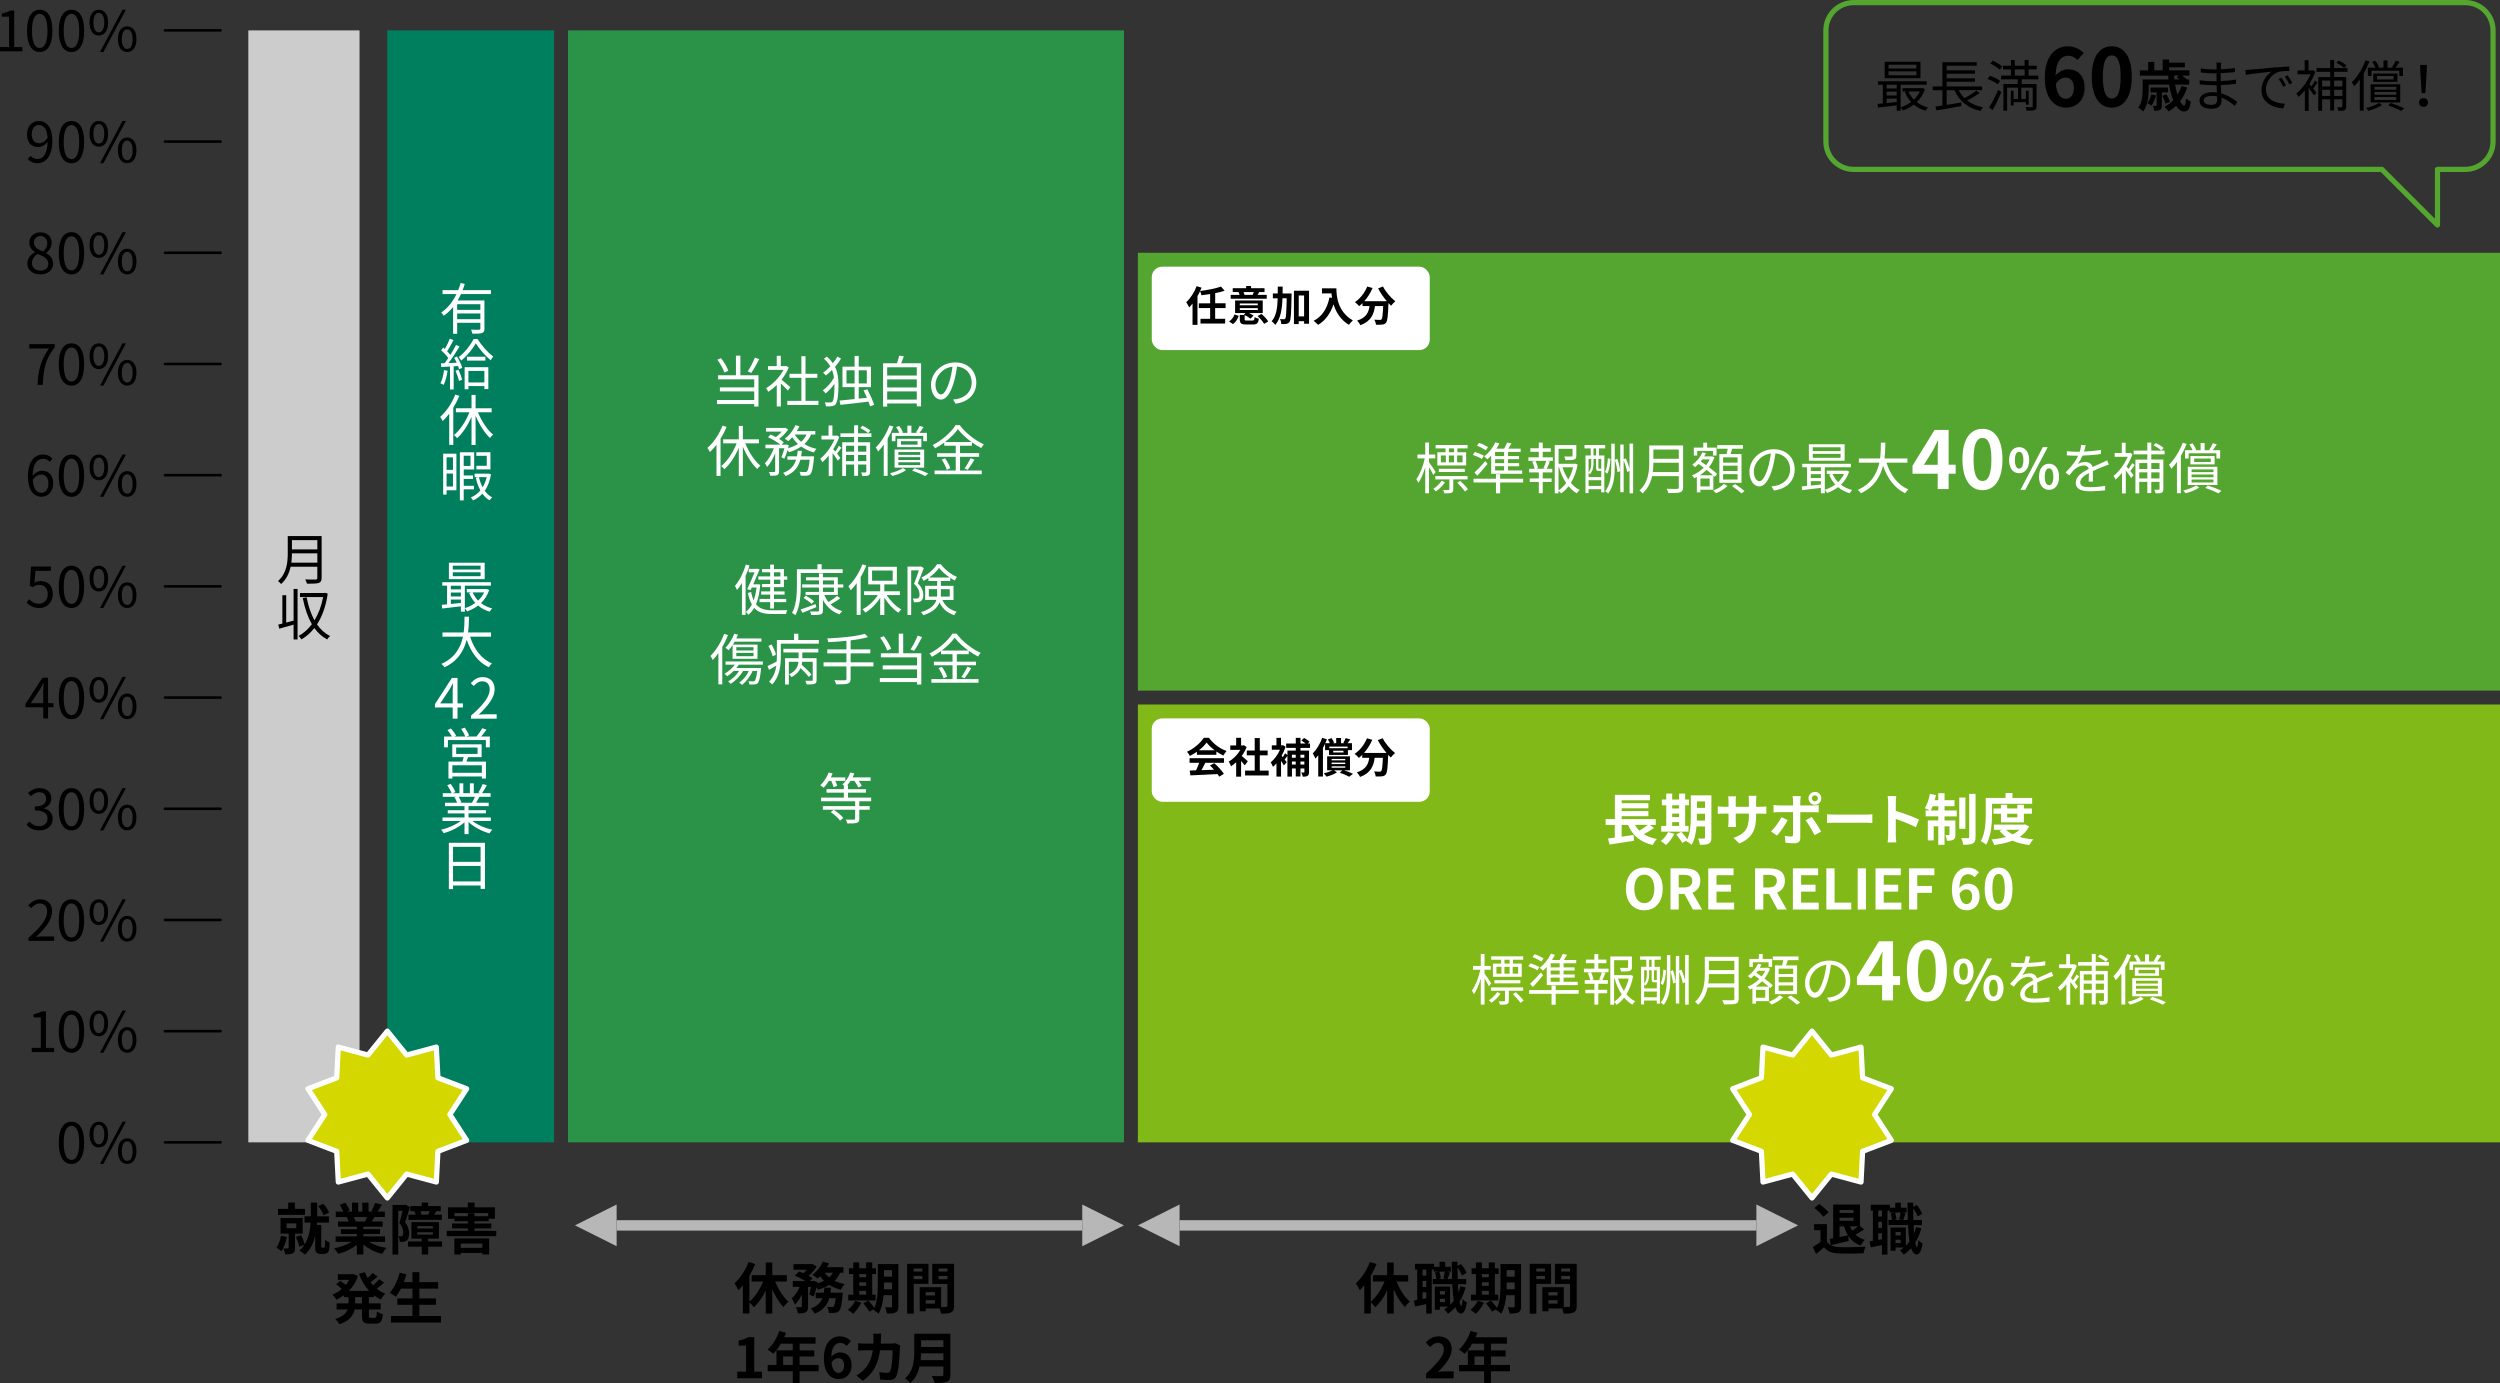 <?xml version="1.0" encoding="UTF-8"?><svg id="_レイヤー_2" xmlns="http://www.w3.org/2000/svg" viewBox="0 0 960 531.14"><rect x="0" y="0" width="960" height="531.14" fill="#333333" stroke="none"/><defs><style>.cls-1{fill:#2b9348;}.cls-2{fill:#007f5f;}.cls-3{stroke:#000;stroke-linecap:round;}.cls-3,.cls-4{stroke-miterlimit:10;}.cls-3,.cls-4,.cls-5{fill:none;}.cls-6{fill:#ccc;}.cls-4{stroke:#b7b7b7;stroke-width:4px;}.cls-7{fill:#d4d700;stroke:#fff;}.cls-7,.cls-5{stroke-linejoin:round;stroke-width:2px;}.cls-8{fill:#b7b7b7;}.cls-9{fill:#fff;}.cls-10{fill:#80b918;}.cls-5{stroke:#55a630;}.cls-11{fill:#55a630;}</style></defs><g id="_福利厚生"><path class="cls-10" d="M436.94,270.53h523.06v168.13H436.94v-168.13Z"/><path class="cls-11" d="M436.94,97.07h523.06v168.13H436.94V97.07Z"/><path class="cls-1" d="M218.11,11.67h213.49v426.99h-213.49V11.67Z"/><path class="cls-2" d="M148.73,11.67h64.05v426.99h-64.05V11.67Z"/><path class="cls-6" d="M95.36,11.67h42.7v426.99h-42.7V11.67Z"/><path class="cls-3" d="M63.33,438.66h21.35"/><path class="cls-3" d="M63.33,395.96h21.35"/><path class="cls-3" d="M63.33,353.26h21.35"/><path class="cls-3" d="M63.33,310.56h21.35"/><path class="cls-3" d="M63.33,267.87h21.35"/><path class="cls-3" d="M63.33,225.17h21.35"/><path class="cls-3" d="M63.33,182.47h21.35"/><path class="cls-3" d="M63.33,139.77h21.35"/><path class="cls-3" d="M63.33,97.07h21.35"/><path class="cls-3" d="M63.33,54.37h21.35"/><path class="cls-3" d="M63.33,11.67h21.35"/><path d="M0,18.08h3.48V6.4H.7v-1.24c1.39-.26,2.39-.62,3.25-1.11h1.5v14.03h3.14v1.62H0v-1.62Z"/><path d="M10.37,11.82c0-5.45,1.9-8.07,4.89-8.07s4.87,2.65,4.87,8.07-1.9,8.16-4.87,8.16-4.89-2.71-4.89-8.16ZM18.23,11.82c0-4.57-1.2-6.49-2.97-6.49s-2.99,1.92-2.99,6.49,1.2,6.6,2.99,6.6,2.97-1.99,2.97-6.6Z"/><path d="M22.56,11.82c0-5.45,1.9-8.07,4.89-8.07s4.87,2.65,4.87,8.07-1.9,8.16-4.87,8.16-4.89-2.71-4.89-8.16ZM30.42,11.82c0-4.57-1.2-6.49-2.97-6.49s-2.99,1.92-2.99,6.49,1.2,6.6,2.99,6.6,2.97-1.99,2.97-6.6Z"/><path d="M34.39,8.66c0-3.14,1.41-4.91,3.55-4.91s3.57,1.77,3.57,4.91-1.41,4.98-3.57,4.98-3.55-1.81-3.55-4.98ZM40.03,8.66c0-2.5-.86-3.72-2.09-3.72s-2.07,1.22-2.07,3.72.86,3.76,2.07,3.76,2.09-1.26,2.09-3.76ZM47.03,3.75h1.32l-8.65,16.23h-1.3L47.03,3.75ZM45.28,15.03c0-3.14,1.43-4.91,3.57-4.91s3.55,1.77,3.55,4.91-1.41,4.95-3.55,4.95-3.57-1.79-3.57-4.95ZM50.92,15.03c0-2.5-.85-3.72-2.07-3.72s-2.09,1.22-2.09,3.72.85,3.76,2.09,3.76,2.07-1.26,2.07-3.76Z"/><path d="M11.74,59.86c.66.75,1.62,1.2,2.63,1.2,2.03,0,3.78-1.67,3.93-6.54-.94,1.17-2.28,1.94-3.61,1.94-2.61,0-4.31-1.69-4.31-4.93,0-3.03,2.05-5.08,4.48-5.08,3.01,0,5.25,2.48,5.25,7.45,0,6.34-2.73,8.78-5.68,8.78-1.69,0-2.88-.68-3.76-1.6l1.07-1.22h0ZM18.27,52.92c-.21-3.23-1.41-4.93-3.42-4.93-1.49,0-2.65,1.41-2.65,3.55s.94,3.48,2.8,3.48c1.05,0,2.22-.6,3.27-2.09h0Z"/><path d="M22.56,54.52c0-5.45,1.9-8.07,4.89-8.07s4.87,2.65,4.87,8.07-1.9,8.16-4.87,8.16-4.89-2.71-4.89-8.16ZM30.42,54.52c0-4.57-1.2-6.49-2.97-6.49s-2.99,1.92-2.99,6.49,1.2,6.6,2.99,6.6,2.97-1.99,2.97-6.6Z"/><path d="M34.39,51.36c0-3.14,1.41-4.91,3.55-4.91s3.57,1.77,3.57,4.91-1.41,4.98-3.57,4.98-3.55-1.81-3.55-4.98ZM40.03,51.36c0-2.5-.86-3.72-2.09-3.72s-2.07,1.22-2.07,3.72.86,3.76,2.07,3.76,2.09-1.26,2.09-3.76ZM47.03,46.45h1.32l-8.65,16.23h-1.3l8.63-16.23ZM45.28,57.72c0-3.14,1.43-4.91,3.57-4.91s3.55,1.77,3.55,4.91-1.41,4.95-3.55,4.95-3.57-1.79-3.57-4.95ZM50.92,57.72c0-2.5-.85-3.72-2.07-3.72s-2.09,1.22-2.09,3.72.85,3.76,2.09,3.76,2.07-1.26,2.07-3.76Z"/><path d="M10.49,101.21c0-2.09,1.45-3.55,2.88-4.31v-.11c-1.15-.79-2.11-1.97-2.11-3.61,0-2.39,1.84-3.97,4.29-3.97,2.67,0,4.29,1.71,4.29,4.12,0,1.64-1.15,3.05-2.09,3.78v.11c1.37.79,2.65,1.97,2.65,4.1,0,2.28-1.97,4.06-4.91,4.06s-5-1.75-5-4.16h0ZM18.55,101.28c0-2.09-1.92-2.88-4.14-3.78-1.26.81-2.14,2.05-2.14,3.55,0,1.67,1.39,2.88,3.27,2.88s3.01-1.09,3.01-2.65ZM18.18,93.44c0-1.54-.98-2.8-2.67-2.8-1.43,0-2.48,1.03-2.48,2.54,0,1.88,1.69,2.69,3.52,3.42,1.07-.94,1.62-2.01,1.62-3.16Z"/><path d="M22.56,97.22c0-5.45,1.9-8.07,4.89-8.07s4.87,2.65,4.87,8.07-1.9,8.16-4.87,8.16-4.89-2.71-4.89-8.16ZM30.42,97.22c0-4.57-1.2-6.49-2.97-6.49s-2.99,1.92-2.99,6.49,1.2,6.6,2.99,6.6,2.97-1.99,2.97-6.6Z"/><path d="M34.39,94.06c0-3.14,1.41-4.91,3.55-4.91s3.57,1.77,3.57,4.91-1.41,4.98-3.57,4.98-3.55-1.81-3.55-4.98ZM40.03,94.06c0-2.5-.86-3.72-2.09-3.72s-2.07,1.22-2.07,3.72.86,3.76,2.07,3.76,2.09-1.26,2.09-3.76ZM47.03,89.15h1.32l-8.65,16.23h-1.3l8.63-16.23ZM45.28,100.42c0-3.14,1.43-4.91,3.57-4.91s3.55,1.77,3.55,4.91-1.41,4.95-3.55,4.95-3.57-1.79-3.57-4.95ZM50.92,100.42c0-2.5-.85-3.72-2.07-3.72s-2.09,1.22-2.09,3.72.85,3.76,2.09,3.76,2.07-1.26,2.07-3.76Z"/><path d="M18.82,133.81h-7.58v-1.67h9.8v1.17c-3.67,4.72-4.36,8.35-4.59,14.48h-2.03c.26-5.94,1.35-9.72,4.4-13.99h0Z"/><path d="M22.56,139.92c0-5.45,1.9-8.07,4.89-8.07s4.87,2.65,4.87,8.07-1.9,8.16-4.87,8.16-4.89-2.71-4.89-8.16ZM30.42,139.92c0-4.57-1.2-6.49-2.97-6.49s-2.99,1.92-2.99,6.49,1.2,6.6,2.99,6.6,2.97-1.99,2.97-6.6Z"/><path d="M34.39,136.76c0-3.14,1.41-4.91,3.55-4.91s3.57,1.77,3.57,4.91-1.41,4.98-3.57,4.98-3.55-1.81-3.55-4.98ZM40.03,136.76c0-2.5-.86-3.72-2.09-3.72s-2.07,1.22-2.07,3.72.86,3.76,2.07,3.76,2.09-1.26,2.09-3.76ZM47.03,131.84h1.32l-8.65,16.23h-1.3l8.63-16.23ZM45.28,143.12c0-3.14,1.43-4.91,3.57-4.91s3.55,1.77,3.55,4.91-1.41,4.95-3.55,4.95-3.57-1.79-3.57-4.95ZM50.92,143.12c0-2.5-.85-3.72-2.07-3.72s-2.09,1.22-2.09,3.72.85,3.76,2.09,3.76,2.07-1.26,2.07-3.76Z"/><path d="M19.08,177.36c-.62-.75-1.56-1.2-2.52-1.2-2.14,0-3.95,1.64-4.04,6.51.96-1.17,2.33-1.9,3.57-1.9,2.65,0,4.34,1.64,4.34,4.91,0,3.03-2.05,5.08-4.48,5.08-3.01,0-5.23-2.58-5.23-7.75,0-6.13,2.76-8.48,5.79-8.48,1.62,0,2.8.68,3.65,1.6l-1.07,1.22h0ZM18.59,185.69c0-2.11-.92-3.46-2.82-3.46-.98,0-2.18.56-3.2,2.01.23,3.25,1.41,5.02,3.37,5.02,1.5,0,2.65-1.43,2.65-3.57h0Z"/><path d="M22.56,182.62c0-5.45,1.9-8.07,4.89-8.07s4.87,2.65,4.87,8.07-1.9,8.16-4.87,8.16-4.89-2.71-4.89-8.16ZM30.42,182.62c0-4.57-1.2-6.49-2.97-6.49s-2.99,1.92-2.99,6.49,1.2,6.6,2.99,6.6,2.97-1.99,2.97-6.6Z"/><path d="M34.39,179.45c0-3.14,1.41-4.91,3.55-4.91s3.57,1.77,3.57,4.91-1.41,4.98-3.57,4.98-3.55-1.81-3.55-4.98ZM40.03,179.45c0-2.5-.86-3.72-2.09-3.72s-2.07,1.22-2.07,3.72.86,3.76,2.07,3.76,2.09-1.26,2.09-3.76ZM47.03,174.54h1.32l-8.65,16.23h-1.3l8.63-16.23ZM45.28,185.82c0-3.14,1.43-4.91,3.57-4.91s3.55,1.77,3.55,4.91-1.41,4.95-3.55,4.95-3.57-1.79-3.57-4.95ZM50.92,185.82c0-2.5-.85-3.72-2.07-3.72s-2.09,1.22-2.09,3.72.85,3.76,2.09,3.76,2.07-1.26,2.07-3.76Z"/><path d="M10.21,231.4l.96-1.28c.9.9,2.03,1.73,3.84,1.73s3.33-1.41,3.33-3.69-1.28-3.57-3.25-3.57c-1.05,0-1.71.32-2.61.92l-1.05-.64.49-7.33h7.62v1.67h-5.92l-.38,4.53c.68-.38,1.39-.62,2.33-.62,2.61,0,4.72,1.54,4.72,4.98s-2.48,5.38-5.13,5.38c-2.44,0-3.93-1.02-4.98-2.07h0Z"/><path d="M22.56,225.31c0-5.45,1.9-8.07,4.89-8.07s4.87,2.65,4.87,8.07-1.9,8.16-4.87,8.16-4.89-2.71-4.89-8.16ZM30.42,225.31c0-4.57-1.2-6.49-2.97-6.49s-2.99,1.92-2.99,6.49,1.2,6.6,2.99,6.6,2.97-1.99,2.97-6.6Z"/><path d="M34.39,222.15c0-3.14,1.41-4.91,3.55-4.91s3.57,1.77,3.57,4.91-1.41,4.98-3.57,4.98-3.55-1.81-3.55-4.98ZM40.03,222.15c0-2.5-.86-3.72-2.09-3.72s-2.07,1.22-2.07,3.72.86,3.76,2.07,3.76,2.09-1.26,2.09-3.76ZM47.03,217.24h1.32l-8.65,16.23h-1.3l8.63-16.23ZM45.28,228.52c0-3.14,1.43-4.91,3.57-4.91s3.55,1.77,3.55,4.91-1.41,4.95-3.55,4.95-3.57-1.79-3.57-4.95ZM50.92,228.52c0-2.5-.85-3.72-2.07-3.72s-2.09,1.22-2.09,3.72.85,3.76,2.09,3.76,2.07-1.26,2.07-3.76Z"/><path d="M20.53,271.58h-2.07v4.31h-1.86v-4.31h-6.81v-1.28l6.51-10.06h2.16v9.78h2.07v1.56ZM16.6,270.02v-4.81c0-.77.09-2.03.13-2.84h-.09c-.38.77-.81,1.54-1.26,2.31l-3.57,5.34h4.78Z"/><path d="M22.56,268.01c0-5.45,1.9-8.07,4.89-8.07s4.87,2.65,4.87,8.07-1.9,8.16-4.87,8.16-4.89-2.71-4.89-8.16ZM30.42,268.01c0-4.57-1.2-6.49-2.97-6.49s-2.99,1.92-2.99,6.49,1.2,6.6,2.99,6.6,2.97-1.99,2.97-6.6Z"/><path d="M34.39,264.85c0-3.14,1.41-4.91,3.55-4.91s3.57,1.77,3.57,4.91-1.41,4.98-3.57,4.98-3.55-1.81-3.55-4.98ZM40.03,264.85c0-2.5-.86-3.72-2.09-3.72s-2.07,1.22-2.07,3.72.86,3.76,2.07,3.76,2.09-1.26,2.09-3.76ZM47.03,259.94h1.32l-8.65,16.23h-1.3l8.63-16.23ZM45.28,271.22c0-3.14,1.43-4.91,3.57-4.91s3.55,1.77,3.55,4.91-1.41,4.95-3.55,4.95-3.57-1.79-3.57-4.95ZM50.92,271.22c0-2.5-.85-3.72-2.07-3.72s-2.09,1.22-2.09,3.72.85,3.76,2.09,3.76,2.07-1.26,2.07-3.76Z"/><path d="M10.21,316.73l.98-1.28c.92.96,2.11,1.79,3.89,1.79s3.18-1.11,3.18-2.9-1.26-3.14-4.87-3.14v-1.5c3.23,0,4.34-1.3,4.34-2.99,0-1.52-1.03-2.48-2.65-2.52-1.26.04-2.37.68-3.25,1.56l-1.05-1.24c1.17-1.09,2.56-1.88,4.38-1.88,2.63,0,4.55,1.41,4.55,3.93,0,1.9-1.13,3.16-2.8,3.78v.09c1.86.43,3.33,1.84,3.33,3.97,0,2.8-2.24,4.46-5.02,4.46-2.46,0-3.99-1.02-5.02-2.14h0Z"/><path d="M22.56,310.71c0-5.45,1.9-8.07,4.89-8.07s4.87,2.65,4.87,8.07-1.9,8.16-4.87,8.16-4.89-2.71-4.89-8.16ZM30.42,310.71c0-4.57-1.2-6.49-2.97-6.49s-2.99,1.92-2.99,6.49,1.2,6.6,2.99,6.6,2.97-1.99,2.97-6.6Z"/><path d="M34.39,307.55c0-3.14,1.41-4.91,3.55-4.91s3.57,1.77,3.57,4.91-1.41,4.98-3.57,4.98-3.55-1.81-3.55-4.98ZM40.03,307.55c0-2.5-.86-3.72-2.09-3.72s-2.07,1.22-2.07,3.72.86,3.76,2.07,3.76,2.09-1.26,2.09-3.76ZM47.03,302.64h1.32l-8.65,16.23h-1.3l8.63-16.23ZM45.28,313.91c0-3.14,1.43-4.91,3.57-4.91s3.55,1.77,3.55,4.91-1.41,4.95-3.55,4.95-3.57-1.79-3.57-4.95ZM50.92,313.91c0-2.5-.85-3.72-2.07-3.72s-2.09,1.22-2.09,3.72.85,3.76,2.09,3.76,2.07-1.26,2.07-3.76Z"/><path d="M10.94,360.14c4.91-4.29,7.18-7.41,7.18-10.1,0-1.79-.94-3.1-2.88-3.1-1.28,0-2.39.79-3.25,1.81l-1.13-1.11c1.28-1.39,2.63-2.31,4.61-2.31,2.8,0,4.55,1.84,4.55,4.64,0,3.12-2.46,6.3-6.13,9.78.81-.06,1.77-.15,2.56-.15h4.34v1.69h-9.85v-1.15h0Z"/><path d="M22.56,353.41c0-5.45,1.9-8.07,4.89-8.07s4.87,2.65,4.87,8.07-1.9,8.16-4.87,8.16-4.89-2.71-4.89-8.16ZM30.42,353.41c0-4.57-1.2-6.49-2.97-6.49s-2.99,1.92-2.99,6.49,1.2,6.6,2.99,6.6,2.97-1.99,2.97-6.6Z"/><path d="M34.39,350.25c0-3.14,1.41-4.91,3.55-4.91s3.57,1.77,3.57,4.91-1.41,4.98-3.57,4.98-3.55-1.81-3.55-4.98ZM40.03,350.25c0-2.5-.86-3.72-2.09-3.72s-2.07,1.22-2.07,3.72.86,3.76,2.07,3.76,2.09-1.26,2.09-3.76ZM47.03,345.34h1.32l-8.65,16.23h-1.3l8.63-16.23ZM45.28,356.61c0-3.14,1.43-4.91,3.57-4.91s3.55,1.77,3.55,4.91-1.41,4.95-3.55,4.95-3.57-1.79-3.57-4.95ZM50.92,356.61c0-2.5-.85-3.72-2.07-3.72s-2.09,1.22-2.09,3.72.85,3.76,2.09,3.76,2.07-1.26,2.07-3.76Z"/><path d="M12.19,402.37h3.48v-11.68h-2.78v-1.24c1.39-.26,2.39-.62,3.25-1.11h1.5v14.03h3.14v1.62h-8.59v-1.62Z"/><path d="M22.56,396.11c0-5.45,1.9-8.07,4.89-8.07s4.87,2.65,4.87,8.07-1.9,8.16-4.87,8.16-4.89-2.71-4.89-8.16ZM30.42,396.11c0-4.57-1.2-6.49-2.97-6.49s-2.99,1.92-2.99,6.49,1.2,6.6,2.99,6.6,2.97-1.99,2.97-6.6Z"/><path d="M34.39,392.95c0-3.14,1.41-4.91,3.55-4.91s3.57,1.77,3.57,4.91-1.41,4.98-3.57,4.98-3.55-1.81-3.55-4.98ZM40.03,392.95c0-2.5-.86-3.72-2.09-3.72s-2.07,1.22-2.07,3.72.86,3.76,2.07,3.76,2.09-1.26,2.09-3.76ZM47.03,388.04h1.32l-8.65,16.23h-1.3l8.63-16.23ZM45.28,399.31c0-3.14,1.43-4.91,3.57-4.91s3.55,1.77,3.55,4.91-1.41,4.95-3.55,4.95-3.57-1.79-3.57-4.95ZM50.92,399.31c0-2.5-.85-3.72-2.07-3.72s-2.09,1.22-2.09,3.72.85,3.76,2.09,3.76,2.07-1.26,2.07-3.76Z"/><path d="M22.56,438.81c0-5.45,1.9-8.07,4.89-8.07s4.87,2.65,4.87,8.07-1.9,8.16-4.87,8.16-4.89-2.71-4.89-8.16ZM30.42,438.81c0-4.57-1.2-6.49-2.97-6.49s-2.99,1.92-2.99,6.49,1.2,6.6,2.99,6.6,2.97-1.99,2.97-6.6Z"/><path d="M34.39,435.65c0-3.14,1.41-4.91,3.55-4.91s3.57,1.77,3.57,4.91-1.41,4.98-3.57,4.98-3.55-1.81-3.55-4.98ZM40.03,435.65c0-2.5-.86-3.72-2.09-3.72s-2.07,1.22-2.07,3.72.86,3.76,2.07,3.76,2.09-1.26,2.09-3.76ZM47.03,430.73h1.32l-8.65,16.23h-1.3l8.63-16.23ZM45.28,442.01c0-3.14,1.43-4.91,3.57-4.91s3.55,1.77,3.55,4.91-1.41,4.95-3.55,4.95-3.57-1.79-3.57-4.95ZM50.92,442.01c0-2.5-.85-3.72-2.07-3.72s-2.09,1.22-2.09,3.72.85,3.76,2.09,3.76,2.07-1.26,2.07-3.76Z"/><path class="cls-4" d="M236.79,470.55h178.8"/><path class="cls-4" d="M452.96,470.55h221.5"/><path class="cls-8" d="M236.79,462.54v16.01l-16.01-8.01,16.01-8.01Z"/><path class="cls-8" d="M452.96,462.54v16.01l-16.01-8.01,16.01-8.01Z"/><path class="cls-8" d="M674.45,462.54v16.01l16.01-8.01-16.01-8.01Z"/><path class="cls-8" d="M415.59,462.54v16.01l16.01-8.01-16.01-8.01Z"/><path class="cls-7" d="M124.71,427.99l-6.44-9.9,11.03-4.22.61-11.79,11.4,3.06,7.42-9.18,7.42,9.18,11.4-3.06.61,11.79,11.03,4.22-6.44,9.9,6.44,9.9-11.03,4.22-.61,11.79-11.4-3.06-7.42,9.18-7.42-9.18-11.4,3.06-.61-11.79-11.03-4.22,6.44-9.9Z"/><path class="cls-7" d="M671.79,427.99l-6.44-9.9,11.03-4.22.61-11.79,11.4,3.06,7.42-9.18,7.42,9.18,11.4-3.06.61,11.79,11.03,4.22-6.44,9.9,6.44,9.9-11.03,4.22-.61,11.79-11.4-3.06-7.42,9.18-7.42-9.18-11.4,3.06-.61-11.79-11.03-4.22,6.44-9.9Z"/><path d="M701.54,476.79c.88,1.43,2.48,2.01,4.7,2.09,2.5.11,7.3.04,10.14-.17-.28.6-.66,1.84-.79,2.56-2.56.13-6.86.17-9.4.06-2.63-.11-4.38-.7-5.77-2.37-.94.83-1.88,1.67-3.05,2.56l-1.24-2.65c.92-.53,1.99-1.24,2.93-1.97v-4.51h-2.46v-2.33h4.93v6.71h0ZM700.13,467.25c-.64-1.02-2.16-2.44-3.42-3.37l1.88-1.54c1.26.9,2.82,2.22,3.57,3.23l-2.03,1.69h0ZM702.61,475.73c.41-.06.85-.15,1.32-.23v-12.96h10.29v8.22l1.62,1.34c-1.09.7-2.29,1.45-3.31,2.01.94.9,2.11,1.58,3.57,1.99-.53.51-1.26,1.5-1.6,2.18-2.11-.77-3.65-2.03-4.76-3.74l.17,1.99c-2.39.58-4.91,1.15-6.9,1.62l-.41-2.41h0ZM706.39,464.66v1.11h5.36v-1.11h-5.36ZM711.75,468.78v-1.17h-5.36v1.17h5.36ZM706.39,475.02c1.05-.21,2.16-.45,3.25-.66-.64-1-1.13-2.16-1.54-3.44h-1.71v4.1h0ZM710.41,470.92c.23.6.53,1.15.88,1.67.73-.49,1.54-1.11,2.16-1.67h-3.03Z"/><path d="M737.81,471.67c-.58,2.05-1.37,3.89-2.37,5.49.19,1.02.43,1.6.68,1.62.26,0,.43-.98.51-2.67.36.51,1.28,1.17,1.65,1.41-.53,3.46-1.54,4.21-2.26,4.21-.96-.02-1.67-.88-2.18-2.44-.83.96-1.77,1.79-2.8,2.5-.28-.43-1-1.26-1.45-1.67.53-.32,1.05-.68,1.52-1.07h-3.2v1.24h-1.94v-8.93h5.87v7.03c.51-.49.98-1.05,1.41-1.64-.28-1.73-.47-3.87-.58-6.32h-7.5v-1.97h1.34c-.04-.7-.21-1.75-.47-2.54l1.24-.3h-1.69v-.79h-.81v16.92h-2.11v-3.65c-1.52.32-3.03.64-4.31.9l-.43-2.33c.38-.04.81-.11,1.26-.19v-11.64h-.83v-2.22h7.33v1.15h2.09v-1.92h2.16v1.92h2.18v1.86h-1.84l1.45.28c-.32.92-.62,1.88-.85,2.56h1.71c-.06-2.05-.11-4.27-.13-6.64h2.22v1.6l1.37-.73c.88,1.05,1.71,2.44,2.09,3.4l-1.77.98c-.3-.85-.98-2.11-1.69-3.12,0,1.58.02,3.08.06,4.51h3.29v1.97h-3.2c.04,1.13.11,2.18.19,3.14.3-.75.56-1.54.77-2.35l2.03.45h0ZM722.67,464.83h-1.41v2.31h1.41v-2.31ZM722.67,469.19h-1.41v2.31h1.41v-2.31ZM722.67,475.88v-2.33h-1.41v2.58l1.41-.26ZM727.69,465.62c.32.81.51,1.9.56,2.61l-.96.23h3.08l-1.11-.26c.21-.73.45-1.82.56-2.58h-2.11ZM727.9,473.12v1.28h1.97v-1.28h-1.97ZM729.86,477.33v-1.28h-1.97v1.28h1.97Z"/><path d="M536.28,492.13c1.22,3.03,3.08,5.98,5.11,7.73-.62.45-1.47,1.37-1.9,2.03-1.67-1.64-3.16-4.1-4.31-6.79v9.33h-2.52v-8.91c-1.24,2.58-2.82,4.87-4.55,6.47-.41-.56-1.15-1.37-1.73-1.88v4.27h-2.5v-10.85c-.58.7-1.15,1.37-1.75,1.92-.26-.62-1.03-2.05-1.47-2.67,2.16-1.94,4.21-5.02,5.4-8.2l2.52.81c-.6,1.5-1.34,3.05-2.2,4.51v9.95c2.11-1.73,4.04-4.7,5.27-7.73h-4.42v-2.48h5.42v-4.83h2.52v4.83h5.57v2.48h-4.47Z"/><path d="M562.82,494.35c-.58,2.05-1.37,3.89-2.37,5.49.19,1.02.43,1.6.68,1.62.25,0,.43-.98.51-2.67.36.51,1.28,1.17,1.64,1.41-.53,3.46-1.54,4.21-2.26,4.21-.96-.02-1.67-.88-2.18-2.44-.83.96-1.77,1.79-2.8,2.5-.28-.43-1-1.26-1.45-1.67.53-.32,1.05-.68,1.52-1.07h-3.2v1.24h-1.94v-8.93h5.87v7.03c.51-.49.98-1.05,1.41-1.64-.28-1.73-.47-3.87-.58-6.32h-7.5v-1.97h1.35c-.04-.7-.21-1.75-.47-2.54l1.24-.3h-1.69v-.79h-.81v16.92h-2.11v-3.65c-1.52.32-3.03.64-4.31.9l-.43-2.33c.38-.04.81-.11,1.26-.19v-11.64h-.83v-2.22h7.33v1.15h2.09v-1.92h2.16v1.92h2.18v1.86h-1.84l1.45.28c-.32.92-.62,1.88-.85,2.56h1.71c-.06-2.05-.11-4.27-.13-6.64h2.22v1.6l1.37-.73c.88,1.05,1.71,2.44,2.09,3.4l-1.77.98c-.3-.85-.98-2.11-1.69-3.12,0,1.58.02,3.08.06,4.51h3.29v1.97h-3.2c.04,1.13.11,2.18.19,3.14.3-.75.56-1.54.77-2.35l2.03.45h0ZM547.68,487.52h-1.41v2.31h1.41v-2.31ZM547.68,491.87h-1.41v2.31h1.41v-2.31ZM547.68,498.56v-2.33h-1.41v2.58l1.41-.26ZM552.69,488.31c.32.81.51,1.9.56,2.61l-.96.23h3.08l-1.11-.26c.21-.73.45-1.82.56-2.58h-2.11ZM552.91,495.8v1.28h1.97v-1.28h-1.97ZM554.87,500.01v-1.28h-1.97v1.28h1.97Z"/><path d="M569.85,500.22c-.75,1.56-2.01,3.23-3.16,4.27-.47-.45-1.45-1.17-2.03-1.52,1.11-.83,2.22-2.18,2.82-3.46l2.37.7h0ZM575.32,499.37h-10.49v-2.22h1.92v-7.92h-1.67v-2.22h1.67v-2.26h2.29v2.26h2.65v-2.26h2.33v2.26h1.45v2.22h-1.45v7.92h1.3v2.22ZM569.04,489.23v1.24h2.65v-1.24h-2.65ZM569.04,493.75h2.65v-1.34h-2.65v1.34ZM569.04,497.15h2.65v-1.45h-2.65v1.45ZM584.1,501.61c0,1.26-.23,1.92-.98,2.33-.75.41-1.84.47-3.42.45-.09-.66-.41-1.77-.73-2.41.92.06,1.94.04,2.24.04.32,0,.43-.11.43-.45v-4.21h-3.25c-.23,2.52-.77,5.19-1.92,7.11-.41-.45-1.45-1.22-2.01-1.43.06-.13.15-.23.21-.36l-1.77,1c-.43-.83-1.45-2.24-2.29-3.23l1.92-1.05c.77.86,1.77,2.03,2.31,2.9,1.24-2.67,1.35-6.28,1.35-9.06v-7.84h7.9v16.19ZM581.64,495.1v-2.63h-3.08v.79c0,.56,0,1.17-.02,1.84h3.1ZM578.57,487.73v2.5h3.08v-2.5h-3.08Z"/><path d="M589.96,493.01v11.43h-2.52v-19.14h8.18v7.71h-5.66ZM589.96,487.13v1.13h3.29v-1.13h-3.29ZM593.25,491.19v-1.22h-3.29v1.22h3.29ZM605.47,501.42c0,1.37-.28,2.11-1.13,2.52-.83.43-2.07.49-3.91.49-.06-.53-.3-1.32-.56-1.99h-5.3v1.09h-2.31v-9.25h8.22v7.58c.83.02,1.62.02,1.9,0,.38,0,.51-.13.51-.47v-8.35h-5.81v-7.75h8.37v16.13h0ZM594.58,496.17v1.28h3.52v-1.28h-3.52ZM598.1,500.59v-1.32h-3.52v1.32h3.52ZM599.51,487.13v1.13h3.4v-1.13h-3.4ZM602.91,491.23v-1.26h-3.4v1.26h3.4Z"/><path d="M547.61,527.45c4.29-3.84,6.83-6.81,6.83-9.25,0-1.6-.88-2.56-2.37-2.56-1.15,0-2.11.75-2.9,1.62l-1.71-1.71c1.45-1.54,2.86-2.39,5.02-2.39,2.99,0,4.98,1.92,4.98,4.87s-2.37,5.94-5.25,8.76c.79-.09,1.84-.17,2.56-.17h3.44v2.65h-10.59v-1.81Z"/><path d="M579.83,526.57h-7.31v4.57h-2.63v-4.57h-9.61v-2.44h3.37v-5.6h6.24v-2.56h-4.57c-.88,1.52-1.9,2.88-2.9,3.89-.49-.43-1.58-1.28-2.2-1.64,1.92-1.62,3.57-4.36,4.48-7.11l2.59.66c-.19.6-.43,1.17-.7,1.75h12.07v2.46h-6.13v2.56h5.64v2.35h-5.64v3.25h7.31v2.44ZM569.9,524.14v-3.25h-3.69v3.25h3.69Z"/><path d="M297.68,492.13c1.22,3.03,3.08,5.98,5.1,7.73-.62.45-1.47,1.37-1.9,2.03-1.67-1.64-3.16-4.1-4.31-6.79v9.33h-2.52v-8.91c-1.24,2.58-2.82,4.87-4.55,6.47-.41-.56-1.15-1.37-1.73-1.88v4.27h-2.5v-10.85c-.58.7-1.15,1.37-1.75,1.92-.26-.62-1.03-2.05-1.47-2.67,2.16-1.94,4.21-5.02,5.4-8.2l2.52.81c-.6,1.5-1.35,3.05-2.2,4.51v9.95c2.11-1.73,4.04-4.7,5.28-7.73h-4.42v-2.48h5.42v-4.83h2.52v4.83h5.57v2.48h-4.47Z"/><path d="M322.64,488.73c-.56,1.22-1.26,2.24-2.14,3.12,1.18.56,2.5.98,3.93,1.26-.56.51-1.26,1.52-1.6,2.16-1.62-.41-3.08-1.05-4.36-1.84-1.26.77-2.73,1.34-4.36,1.79-.13-.23-.34-.56-.6-.9-.3,1.33-.66,2.61-1.05,3.57l-1.71-.79c.24-.79.49-1.86.68-2.95h-1.13v7.52c0,1.15-.17,1.84-.92,2.22-.73.41-1.69.45-3.01.45-.06-.7-.41-1.73-.73-2.41.79.02,1.64.02,1.92.02.26-.02.34-.06.34-.32v-4.57c-.75,1.58-1.64,3.01-2.67,3.95-.21-.73-.77-1.77-1.15-2.46,1.18-1.05,2.29-2.71,3.03-4.4h-2.67v-2.22h4.89c-1.2-.73-2.8-1.54-4.12-2.07l1.6-1.62c.51.19,1.11.43,1.69.68.47-.41.94-.88,1.35-1.34h-5.13v-2.14h6.9l.38-.09,1.62,1.03c-.73,1.2-1.92,2.5-3.12,3.52.62.32,1.15.64,1.56.94l-1.05,1.09h1.03l.34-.11,1.54.51-.08.49c.94-.26,1.84-.58,2.61-.98-.56-.53-1.07-1.13-1.52-1.77-.32.34-.64.64-.96.92-.49-.41-1.47-1.09-2.07-1.43,1.67-1.2,3.25-3.12,4.08-5.08l2.37.64c-.23.51-.49,1-.79,1.49h6.3v2.11h-1.24,0ZM323.65,496.38s-.04.66-.09.96c-.34,3.69-.73,5.34-1.34,6.02-.47.49-.92.66-1.56.75-.53.06-1.41.09-2.39.04-.02-.7-.3-1.71-.68-2.35.77.09,1.49.11,1.84.11.3,0,.47-.04.68-.23.3-.28.58-1.2.81-3.18h-2.48c-.73,2.54-2.24,4.61-5.62,5.94-.28-.6-.94-1.5-1.47-1.97,2.56-.94,3.8-2.31,4.46-3.97h-2.58v-2.11h3.12c.11-.62.17-1.24.21-1.9h2.54c-.07.64-.13,1.28-.21,1.9h4.76ZM316.64,488.73c.47.66,1.07,1.28,1.77,1.81.58-.51,1.05-1.13,1.41-1.81h-3.18Z"/><path d="M330.76,500.22c-.75,1.56-2.01,3.23-3.16,4.27-.47-.45-1.45-1.17-2.03-1.52,1.11-.83,2.22-2.18,2.82-3.46l2.37.7h0ZM336.23,499.37h-10.49v-2.22h1.92v-7.92h-1.67v-2.22h1.67v-2.26h2.29v2.26h2.65v-2.26h2.33v2.26h1.45v2.22h-1.45v7.92h1.3v2.22ZM329.95,489.23v1.24h2.65v-1.24h-2.65ZM329.95,493.75h2.65v-1.34h-2.65v1.34ZM329.95,497.15h2.65v-1.45h-2.65v1.45ZM345,501.61c0,1.26-.23,1.92-.98,2.33-.75.41-1.84.47-3.42.45-.09-.66-.41-1.77-.73-2.41.92.06,1.94.04,2.24.04.32,0,.43-.11.43-.45v-4.21h-3.25c-.23,2.52-.77,5.19-1.92,7.11-.41-.45-1.45-1.22-2.01-1.43.06-.13.15-.23.21-.36l-1.77,1c-.43-.83-1.45-2.24-2.29-3.23l1.92-1.05c.77.86,1.77,2.03,2.31,2.9,1.24-2.67,1.35-6.28,1.35-9.06v-7.84h7.9v16.19ZM342.55,495.1v-2.63h-3.08v.79c0,.56,0,1.17-.02,1.84h3.1ZM339.47,487.73v2.5h3.08v-2.5h-3.08Z"/><path d="M350.87,493.01v11.43h-2.52v-19.14h8.18v7.71h-5.66ZM350.87,487.13v1.13h3.29v-1.13h-3.29ZM354.16,491.19v-1.22h-3.29v1.22h3.29ZM366.38,501.42c0,1.37-.28,2.11-1.13,2.52-.83.43-2.07.49-3.91.49-.06-.53-.3-1.32-.56-1.99h-5.3v1.09h-2.31v-9.25h8.22v7.58c.83.02,1.62.02,1.9,0,.38,0,.51-.13.51-.47v-8.35h-5.81v-7.75h8.37v16.13h0ZM355.48,496.17v1.28h3.53v-1.28h-3.53ZM359.01,500.59v-1.32h-3.53v1.32h3.53ZM360.42,487.13v1.13h3.4v-1.13h-3.4ZM363.81,491.23v-1.26h-3.4v1.26h3.4Z"/><path d="M283.09,526.72h3.4v-10h-2.86v-1.94c1.58-.3,2.67-.7,3.67-1.32h2.33v13.26h2.97v2.54h-9.5v-2.54Z"/><path d="M314.35,526.57h-7.31v4.57h-2.63v-4.57h-9.61v-2.44h3.37v-5.6h6.24v-2.56h-4.57c-.88,1.52-1.9,2.88-2.9,3.89-.49-.43-1.58-1.28-2.2-1.64,1.92-1.62,3.57-4.36,4.48-7.11l2.59.66c-.19.6-.43,1.17-.7,1.75h12.07v2.46h-6.13v2.56h5.64v2.35h-5.64v3.25h7.31v2.44ZM304.42,524.14v-3.25h-3.69v3.25h3.69Z"/><path d="M325.11,516.83c-.56-.64-1.52-1.15-2.44-1.15-1.81,0-3.31,1.37-3.44,5.32.86-1.05,2.22-1.69,3.25-1.69,2.65,0,4.53,1.58,4.53,4.98s-2.26,5.28-4.95,5.28c-3.01,0-5.68-2.41-5.68-7.99,0-5.9,2.92-8.42,6.11-8.42,1.92,0,3.33.81,4.29,1.79l-1.67,1.88h0ZM324.13,524.28c0-1.88-.88-2.76-2.24-2.76-.86,0-1.79.45-2.59,1.67.3,2.88,1.37,3.99,2.69,3.99,1.17,0,2.14-.98,2.14-2.9Z"/><path d="M345.69,516.7c-.06.36-.15.9-.15,1.13-.09,2.31-.34,8.26-1.26,10.44-.47,1.09-1.28,1.64-2.76,1.64-1.22,0-2.5-.09-3.55-.17l-.32-2.86c1.05.19,2.16.3,2.99.3.68,0,.98-.23,1.22-.75.62-1.34.9-5.62.9-7.92h-4.81c-.79,5.64-2.82,8.99-6.64,11.7l-2.48-2.01c.9-.49,1.94-1.22,2.8-2.09,1.99-1.97,3.05-4.36,3.53-7.6h-2.82c-.73,0-1.9,0-2.82.09v-2.8c.9.09,2.01.15,2.82.15h3.05c.02-.6.04-1.22.04-1.86,0-.47-.06-1.45-.15-1.97h3.14c-.07.49-.11,1.39-.13,1.9-.02.66-.04,1.3-.08,1.92h4.01c.53,0,1.09-.06,1.62-.15l1.84.9h0Z"/><path d="M364.95,527.87c0,1.54-.36,2.26-1.34,2.69-1.03.45-2.52.49-4.72.49-.15-.75-.66-1.97-1.07-2.67,1.49.09,3.29.06,3.76.06.51,0,.68-.17.68-.62v-3.1h-9.14c-.56,2.39-1.62,4.72-3.61,6.39-.38-.53-1.41-1.47-1.97-1.84,3.23-2.76,3.53-6.83,3.53-10.08v-7.03h13.88v15.7h0ZM362.26,522.28v-2.61h-8.56c-.02.81-.07,1.71-.15,2.61h8.71ZM353.7,514.65v2.61h8.56v-2.61h-8.56Z"/><path d="M110.21,475c-.45,2.03-1.22,4.12-2.16,5.47-.41-.41-1.35-1.09-1.88-1.41.81-1.13,1.41-2.84,1.73-4.55l2.31.49ZM117.13,466.52h-10.38v-2.31h3.91v-2.41h2.58v2.41h3.89v2.31h0ZM113.29,473.72v5.47c0,1.07-.19,1.71-.92,2.09-.7.38-1.6.41-2.84.41-.09-.68-.45-1.65-.75-2.29.7.02,1.5.02,1.73.02.26,0,.34-.06.34-.3v-5.4h-3.12v-6h8.5v6h-2.95ZM110.04,471.63h3.74v-1.84h-3.74v1.84ZM124.2,479.12c.13,0,.3-.04.36-.13.09-.09.17-.28.19-.49.04-.41.08-1.34.06-2.41.43.41,1.22.81,1.81,1-.04,1.15-.13,2.41-.28,2.93-.13.56-.36.88-.73,1.15-.32.23-.81.36-1.3.36h-1.24c-.58,0-1.17-.17-1.54-.56-.38-.38-.49-.79-.49-2.16v-4.23c-.64,2.63-1.79,5.19-3.89,7.2-.49-.47-1.52-1.17-2.16-1.5.77-.7,1.41-1.47,1.92-2.31l-1.99.75c-.19-1-.75-2.58-1.26-3.74l1.99-.68c.56,1.09,1.09,2.54,1.35,3.55,1.62-2.63,2.14-5.72,2.29-8.37h-2.35v-2.41h2.41v-5.28h2.44v5.28h4.53v2.41h-4.57c-.02.3-.04.6-.06.9h1.67v8.27c0,.11.02.26.09.32.08.11.21.15.34.15h.41ZM124.22,466.67c-.32-.98-1.15-2.48-2.05-3.52l1.97-.9c.96,1,1.84,2.39,2.2,3.4l-2.11,1.02Z"/><path d="M141.65,476.88c1.81,1.11,4.29,1.94,6.77,2.33-.58.56-1.32,1.62-1.71,2.31-2.63-.66-5.21-1.94-7.18-3.61v3.84h-2.5v-3.72c-1.99,1.56-4.61,2.8-7.15,3.46-.36-.62-1.09-1.6-1.62-2.11,2.39-.49,4.91-1.39,6.75-2.5h-6.13v-2.09h8.16v-.94h-6.15v-1.84h6.15v-.96h-7.22v-1.99h4.06c-.17-.53-.45-1.17-.73-1.67l.26-.04h-4.46v-2.07h2.86c-.3-.81-.85-1.84-1.32-2.65l2.18-.75c.62.92,1.32,2.18,1.62,3.01l-1.05.38h1.94v-3.48h2.37v3.48h1.58v-3.48h2.39v3.48h1.9l-.77-.23c.51-.88,1.05-2.16,1.35-3.1l2.67.64c-.6.98-1.17,1.94-1.67,2.69h2.78v2.07h-4.02c-.34.62-.68,1.2-1,1.71h4.19v1.99h-7.41v.96h6.41v1.84h-6.41v.94h8.31v2.09h-6.2ZM135.84,467.35c.3.56.58,1.17.73,1.65l-.36.06h3.99c.26-.51.51-1.13.75-1.71h-5.11Z"/><path d="M157.39,463.57c-.56,1.82-1.26,4.14-1.86,5.81,1.28,1.62,1.56,3.05,1.56,4.29,0,1.37-.28,2.26-.94,2.73-.34.23-.75.36-1.24.45-.36.04-.86.06-1.37.04-.02-.6-.21-1.56-.56-2.16.38.02.68.02.94.02.23-.02.43-.06.6-.19.23-.17.32-.6.32-1.2,0-.98-.28-2.31-1.47-3.74.43-1.34.88-3.2,1.22-4.66h-1.67v16.77h-2.2v-19.03h4.64l.36-.11,1.67.96h0ZM169.75,478.72h-5.34v3.03h-2.46v-3.03h-5.3v-2.01h5.3v-1.09h-3.97v-6.32h10.57v6.32h-4.14v1.09h5.34v2.01ZM159.59,466.44c-.11-.43-.25-.92-.45-1.33h-1.58v-1.99h4.4v-1.33h2.46v1.33h4.83v1.99h-1.77c-.25.51-.49.96-.7,1.33h2.88v1.99h-12.81v-1.99h2.76ZM160.25,471.73h5.96v-.9h-5.96v.9ZM160.25,474.08h5.96v-.9h-5.96v.9ZM164.42,466.44c.17-.38.38-.88.56-1.33h-3.53c.19.47.34.96.41,1.33h2.56Z"/><path d="M190.56,472.65v2.05h-19.01v-2.05h8.12v-.94h-6.07v-1.88h6.07v-.88h-5.17v-.96h-2.46v-4.38h7.6v-1.82h2.6v1.82h7.82v4.38h-2.41v.96h-5.45v.88h6.45v1.88h-6.45v.94h8.35ZM174.48,475.55h13.35v6.17h-2.58v-.58h-8.31v.6h-2.46v-6.19h0ZM179.67,467.03v-1.11h2.54v1.11h5.25v-1.2h-12.94v1.2h5.15ZM176.94,477.54v1.62h8.31v-1.62h-8.31Z"/><path d="M141.65,498.1v2.41h4.55v2.33h-4.55v2.31c0,.77.08.9.68.9h1.64c.56,0,.66-.43.75-2.44.53.43,1.56.86,2.29,1-.26,2.82-.92,3.67-2.8,3.67h-2.33c-2.31,0-2.88-.75-2.88-3.12v-2.33h-2.82c-.47,2.24-1.88,4.36-5.83,5.68-.32-.58-1.09-1.56-1.62-2.03,2.95-.9,4.23-2.22,4.76-3.65h-4.23v-2.33h4.57v-2.41h-1.79v-.7c-.9.66-1.86,1.22-2.84,1.69-.34-.58-1.05-1.45-1.54-1.92,1.24-.51,2.46-1.26,3.55-2.2-.56-.56-1.41-1.28-2.11-1.81l1.6-1.33c.64.45,1.45,1.07,2.05,1.58.51-.6.96-1.24,1.35-1.92h-4.36v-2.18h5.57l.45-.09,1.71.79c-.75,2.24-1.97,4.14-3.48,5.68h7.73c-1.67-1.79-2.95-4.01-3.89-6.54l2.29-.64c.3.79.64,1.56,1.07,2.29.7-.64,1.41-1.39,1.9-1.99l1.92,1.37c-.88.79-1.86,1.62-2.73,2.26.3.38.62.75.96,1.11.85-.73,1.79-1.58,2.39-2.31l1.86,1.32c-.88.79-1.9,1.65-2.82,2.31.98.79,2.09,1.45,3.31,1.94-.6.51-1.37,1.52-1.75,2.2-.94-.45-1.81-.98-2.63-1.6v.68h-1.94ZM139,498.1h-2.63v2.41h2.63v-2.41Z"/><path d="M169.33,505.34v2.5h-19.2v-2.5h8.24v-4.29h-5.79v-2.46h5.79v-3.76h-4.42c-.62,1.17-1.28,2.26-1.99,3.1-.51-.41-1.64-1.17-2.29-1.52,1.67-1.79,3.05-4.74,3.78-7.65l2.63.58c-.3,1.02-.64,2.03-1,3.01h3.29v-3.84h2.67v3.84h7.2v2.48h-7.2v3.76h6.39v2.46h-6.39v4.29h8.29,0Z"/><path class="cls-9" d="M635.16,317.92c-1.22.88-2.65,1.73-3.93,2.41,1.37.85,3.01,1.47,4.98,1.84-.53.56-1.26,1.6-1.6,2.29-4.83-1.11-7.67-3.65-9.44-7.69h-2.46v4.53c1.5-.21,3.08-.45,4.61-.68l.11,2.24c-3.27.53-6.79,1.07-9.38,1.45l-.58-2.33c.77-.09,1.64-.21,2.61-.32v-4.89h-3.52v-2.24h3.55v-9.31h13.48v2.07h-10.87v1.13h10.27v1.97h-10.27v1.07h10.27v1.97h-10.27v1.11h13.09v2.24h-2.29l1.65,1.15ZM627.81,316.76c.47.83,1.02,1.56,1.69,2.22,1.13-.66,2.35-1.5,3.27-2.22h-4.95Z"/><path class="cls-9" d="M642.93,320.22c-.75,1.56-2.01,3.23-3.16,4.27-.47-.45-1.45-1.17-2.03-1.52,1.11-.83,2.22-2.18,2.82-3.46l2.37.7h0ZM648.4,319.37h-10.49v-2.22h1.92v-7.92h-1.67v-2.22h1.67v-2.26h2.29v2.26h2.65v-2.26h2.33v2.26h1.45v2.22h-1.45v7.92h1.3v2.22ZM642.12,309.22v1.24h2.65v-1.24h-2.65ZM642.12,313.75h2.65v-1.34h-2.65v1.34ZM642.12,317.15h2.65v-1.45h-2.65v1.45ZM657.18,321.61c0,1.26-.23,1.92-.98,2.33-.75.41-1.84.47-3.42.45-.09-.66-.41-1.77-.73-2.41.92.06,1.94.04,2.24.04.32,0,.43-.11.43-.45v-4.21h-3.25c-.23,2.52-.77,5.19-1.92,7.11-.41-.45-1.45-1.22-2.01-1.43.06-.13.15-.23.21-.36l-1.77,1c-.43-.83-1.45-2.24-2.28-3.23l1.92-1.05c.77.86,1.77,2.03,2.31,2.9,1.24-2.67,1.34-6.28,1.34-9.06v-7.84h7.9v16.19ZM654.72,315.1v-2.63h-3.08v.79c0,.56,0,1.17-.02,1.84h3.1ZM651.65,307.73v2.5h3.08v-2.5h-3.08Z"/><path class="cls-9" d="M675.93,309.8c1.13,0,1.77-.04,2.35-.15v2.84c-.47-.04-1.22-.06-2.35-.06h-1.58v.7c0,5.3-1.28,8.52-6.43,10.79l-2.28-2.16c4.12-1.43,5.94-3.29,5.94-8.52v-.81h-5.06v2.9c0,.94.06,1.82.09,2.24h-2.99c.06-.43.13-1.28.13-2.24v-2.9h-1.81c-1.07,0-1.84.04-2.31.09v-2.9c.38.06,1.24.19,2.31.19h1.81v-2.11c0-.81-.09-1.52-.13-1.92h3.03c-.06.41-.13,1.09-.13,1.94v2.09h5.06v-2.24c0-.85-.06-1.56-.13-1.99h3.03c-.04.43-.13,1.13-.13,1.99v2.24h1.58,0Z"/><path class="cls-9" d="M686.49,314.91c-.98,1.9-2.95,4.7-4.12,5.96l-2.31-1.58c1.43-1.37,3.14-3.72,4.01-5.51l2.41,1.13ZM691.31,311.87v9.93c0,1.24-.7,2.01-2.22,2.01-1.15,0-2.39-.06-3.48-.19l-.26-2.65c.92.17,1.86.26,2.37.26.56,0,.77-.21.79-.77.02-.79.02-7.56.02-8.57v-.02h-5.42c-.64,0-1.47.02-2.07.09v-2.84c.64.09,1.41.17,2.07.17h5.42v-1.71c0-.56-.11-1.5-.19-1.86h3.16c-.04.3-.19,1.32-.19,1.86v1.71h4.98c.6,0,1.54-.06,2.09-.15v2.8c-.66-.04-1.5-.06-2.07-.06h-5,0ZM695.67,313.71c1.09,1.37,2.8,4.06,3.65,5.62l-2.52,1.37c-.92-1.84-2.44-4.42-3.46-5.72l2.33-1.26h0ZM694.45,306.55c0-1.37,1.11-2.46,2.48-2.46s2.46,1.09,2.46,2.46-1.09,2.48-2.46,2.48-2.48-1.11-2.48-2.48ZM695.75,306.55c0,.64.51,1.17,1.17,1.17s1.15-.53,1.15-1.17-.51-1.15-1.15-1.15-1.17.51-1.17,1.15Z"/><path class="cls-9" d="M701.57,312.68c.77.06,2.33.13,3.44.13h11.47c.98,0,1.94-.09,2.5-.13v3.35c-.51-.02-1.6-.11-2.5-.11h-11.47c-1.22,0-2.65.04-3.44.11v-3.35Z"/><path class="cls-9" d="M735.69,317.66c-2.2-1.15-5.4-2.39-7.71-3.18v6.04c0,.62.11,2.11.19,2.97h-3.33c.13-.83.21-2.11.21-2.97v-12.26c0-.77-.06-1.84-.21-2.58h3.33c-.09.75-.19,1.69-.19,2.58v3.14c2.86.83,6.96,2.35,8.93,3.31l-1.22,2.95h0Z"/><path class="cls-9" d="M746.71,311.21h4.68v2.29h-4.68v1.56h4.16v5.45c0,.98-.15,1.58-.77,1.94-.6.36-1.41.41-2.48.38-.06-.64-.34-1.54-.62-2.16.6.04,1.11.04,1.32.02.19,0,.26-.04.26-.26v-3.12h-1.88v7.09h-2.41v-7.09h-1.75v5.4h-2.26v-7.67h4.01v-1.56h-4.85v-2.29h1.6c-.56-.28-1.43-.64-1.92-.81.88-1.35,1.58-3.5,1.97-5.53l2.33.49c-.13.66-.3,1.3-.49,1.94h1.37v-2.69h2.41v2.69h3.82v2.31h-3.82v1.6h0ZM744.3,311.21v-1.6h-2.16c-.23.6-.49,1.13-.73,1.6h2.88ZM754.72,318.26h-2.37v-12.02h2.37v12.02ZM758.61,304.85v16.57c0,1.37-.28,2.05-1.05,2.48-.79.41-2.03.49-3.67.49-.09-.7-.43-1.81-.75-2.56,1.09.04,2.2.04,2.56.04.34-.02.47-.11.47-.47v-16.55h2.44Z"/><path class="cls-9" d="M764.95,312.39c0,3.46-.32,8.69-2.26,11.98-.43-.43-1.5-1.13-2.07-1.39,1.77-3.03,1.9-7.48,1.9-10.59v-5.98h7.6v-1.9h2.65v1.9h7.58v2.26h-15.4v3.72ZM779.18,317.34c-.86,1.71-2.11,3.03-3.65,4.06,1.56.45,3.33.75,5.25.92-.51.53-1.17,1.52-1.49,2.18-2.46-.3-4.64-.85-6.49-1.69-2.09.83-4.48,1.34-7.03,1.67-.19-.64-.64-1.6-1.02-2.14,1.96-.17,3.84-.47,5.53-.96-.94-.66-1.77-1.45-2.46-2.37l1-.36h-3.18v-1.99h11.51l.45-.11,1.58.79h0ZM768.37,315.8v-3.33h-2.88v-2.01h2.88v-1.41h2.39v1.41h3.89v-1.41h2.52v1.41h3.08v2.01h-3.08v3.33h-8.8ZM770.38,318.64c.64.68,1.49,1.26,2.5,1.75.98-.47,1.86-1.07,2.56-1.75h-5.06ZM770.76,312.47v1.41h3.89v-1.41h-3.89Z"/><path class="cls-9" d="M624.35,341.29c0-5.15,2.88-8.14,7.07-8.14s7.07,3.01,7.07,8.14-2.88,8.26-7.07,8.26-7.07-3.14-7.07-8.26ZM635.26,341.29c0-3.4-1.49-5.43-3.84-5.43s-3.84,2.03-3.84,5.43,1.5,5.53,3.84,5.53,3.84-2.16,3.84-5.53Z"/><path class="cls-9" d="M650.08,349.26l-3.25-5.98h-2.2v5.98h-3.16v-15.81h5.51c3.31,0,5.94,1.15,5.94,4.78,0,2.37-1.2,3.84-3.01,4.55l3.69,6.47h-3.53ZM644.63,340.78h2.05c2.03,0,3.14-.85,3.14-2.54s-1.11-2.29-3.14-2.29h-2.05v4.83Z"/><path class="cls-9" d="M655.98,333.45h9.7v2.63h-6.54v3.65h5.55v2.65h-5.55v4.23h6.77v2.65h-9.93v-15.81h0Z"/><path class="cls-9" d="M682.56,349.26l-3.25-5.98h-2.2v5.98h-3.16v-15.81h5.51c3.31,0,5.94,1.15,5.94,4.78,0,2.37-1.2,3.84-3.01,4.55l3.69,6.47h-3.53ZM677.11,340.78h2.05c2.03,0,3.14-.85,3.14-2.54s-1.11-2.29-3.14-2.29h-2.05v4.83Z"/><path class="cls-9" d="M688.46,333.45h9.7v2.63h-6.54v3.65h5.55v2.65h-5.55v4.23h6.77v2.65h-9.93v-15.81h0Z"/><path class="cls-9" d="M701.32,333.45h3.16v13.16h6.41v2.65h-9.57v-15.81Z"/><path class="cls-9" d="M713.36,333.45h3.16v15.81h-3.16v-15.81Z"/><path class="cls-9" d="M720.2,333.45h9.7v2.63h-6.54v3.65h5.55v2.65h-5.55v4.23h6.77v2.65h-9.93v-15.81h0Z"/><path class="cls-9" d="M733.07,333.45h9.74v2.63h-6.58v4.12h5.62v2.65h-5.62v6.41h-3.16v-15.81Z"/><path class="cls-9" d="M758.26,336.83c-.56-.64-1.52-1.15-2.44-1.15-1.82,0-3.31,1.37-3.44,5.32.85-1.05,2.22-1.69,3.25-1.69,2.65,0,4.53,1.58,4.53,4.98s-2.26,5.28-4.95,5.28c-3.01,0-5.68-2.41-5.68-7.99,0-5.9,2.93-8.42,6.11-8.42,1.92,0,3.33.81,4.29,1.79l-1.67,1.88h0ZM757.28,344.28c0-1.88-.88-2.76-2.24-2.76-.86,0-1.79.45-2.58,1.67.3,2.88,1.37,3.99,2.69,3.99,1.17,0,2.14-.98,2.14-2.9Z"/><path class="cls-9" d="M762.11,341.29c0-5.47,2.14-8.14,5.36-8.14s5.34,2.69,5.34,8.14-2.14,8.26-5.34,8.26-5.36-2.82-5.36-8.26ZM769.84,341.29c0-4.42-1.02-5.7-2.37-5.7s-2.39,1.28-2.39,5.7,1.02,5.81,2.39,5.81,2.37-1.37,2.37-5.81Z"/><path class="cls-9" d="M571.74,378.76c-.3-.68-1.05-1.99-1.67-3.03v10.04h-1.45v-9.97c-.7,2.33-1.62,4.57-2.61,5.96-.17-.41-.56-1-.81-1.37,1.33-1.77,2.63-5.11,3.25-8.01h-2.82v-1.47h2.99v-4.61h1.45v4.61h2.39v1.47h-2.39v1.47c.6.79,2.18,3.16,2.54,3.74l-.88,1.17ZM576.19,381.6c-.83,1.28-2.2,2.56-3.48,3.46-.21-.3-.64-.7-.98-.96,1.24-.81,2.54-2.09,3.25-3.16l1.22.66h0ZM579.39,380.45v3.78c0,.73-.13,1.13-.66,1.35-.56.21-1.41.23-2.76.23-.06-.41-.28-.94-.47-1.3h2.09c.26,0,.32-.09.32-.3v-3.76h-5.4v-1.28h12.39v1.28h-5.51,0ZM576.42,368.55h-3.8v-1.33h12.28v1.33h-3.93v1.47h3.37v5.08h-11.06v-5.08h3.14v-1.47h0ZM573.84,377.61v-1.22h9.97v1.22h-9.97ZM574.63,373.89h1.92v-2.63h-1.92v2.63ZM577.7,371.27v2.63h1.99v-2.63h-1.99ZM579.69,368.55h-1.97v1.47h1.97v-1.47ZM582.96,371.27h-2.09v2.63h2.09v-2.63ZM582.04,381c1.07.96,2.39,2.33,3.01,3.23l-1.17.86c-.62-.9-1.88-2.33-2.95-3.35l1.11-.73h0Z"/><path class="cls-9" d="M590.36,372.61c-.75-.51-2.28-1.17-3.46-1.58l.79-1.11c1.15.34,2.69.98,3.46,1.43l-.79,1.26h0ZM606.23,381.62h-8.84v4.19h-1.6v-4.19h-8.61v-1.43h8.61v-1.75h1.6v1.75h8.84v1.43ZM587.52,377.8c1.15-1.02,2.8-2.76,4.19-4.38l.86,1.07c-1.22,1.5-2.65,3.14-3.93,4.53l-1.11-1.22ZM591.9,369.26c-.77-.53-2.22-1.3-3.4-1.75l.79-1.09c1.17.38,2.65,1.09,3.44,1.6l-.83,1.24h0ZM593.95,371.31c-.47.53-.96,1-1.45,1.43-.26-.28-.88-.83-1.24-1.09,1.73-1.32,3.35-3.35,4.31-5.45l1.52.45c-.32.66-.68,1.35-1.11,1.99h2.97c.43-.75.83-1.67,1.11-2.33l1.69.32c-.38.68-.81,1.39-1.2,2.01h4.72v1.26h-4.85v1.58h4.23v1.2h-4.23v1.52h4.27v1.2h-4.27v1.62h5.43v1.28h-11.9v-6.98h0ZM598.92,369.9h-3.46v1.58h3.46v-1.58ZM598.92,372.68h-3.46v1.52h3.46v-1.52ZM598.92,375.39h-3.46v1.62h3.46v-1.62Z"/><path class="cls-9" d="M613.74,371.97h3.93v1.37h-2.22l1.03.28c-.38.98-.81,2.01-1.17,2.76h2.11v1.39h-3.67v2.31h3.4v1.34h-3.4v4.34h-1.5v-4.34h-3.5v-1.34h3.5v-2.31h-3.72v-1.39h2.09c-.13-.77-.49-1.9-.9-2.76l1.05-.28h-2.54v-1.37h4.01v-2.11h-3.25v-1.37h3.25v-2.16h1.5v2.16h3.12v1.37h-3.12v2.11ZM614.06,376.14c.34-.77.81-1.97,1.05-2.8h-4.17c.47.9.88,2.09.98,2.82l-.75.21h3.69l-.81-.23ZM627.13,374.77c-.45,2.56-1.3,4.98-2.58,7.03.98,1.15,2.11,2.09,3.37,2.71-.34.3-.83.88-1.09,1.28-1.17-.66-2.22-1.6-3.16-2.71-.81,1.07-1.77,2.01-2.86,2.76-.21-.32-.64-.75-1-1.05v1.02h-1.45v-18.54h8.29v4.1c0,.79-.15,1.22-.83,1.45-.64.21-1.71.23-3.33.23-.06-.43-.28-.98-.49-1.39,1.33.04,2.44.04,2.76.02.34-.02.43-.09.43-.34v-2.63h-5.36v5.75h6.06l.28-.06.98.36h0ZM619.8,384.7c1.13-.75,2.11-1.73,2.95-2.86-1.2-1.75-2.11-3.82-2.75-6.04h-.19v8.91ZM621.34,375.79c.53,1.69,1.3,3.31,2.24,4.72.83-1.45,1.45-3.08,1.84-4.72h-4.08Z"/><path class="cls-9" d="M635.34,371.27h2.07v14.14h-1.2v-1.2h-4.87v1.49h-1.17v-14.44h2.01v-2.71h-2.39v-1.3h7.95v1.3h-2.39v2.71h0ZM635.32,377.22c-.83,0-1.09-.19-1.09-1.2v-3.44h-.98v1.77c0,1.26-.26,2.93-1.39,4.12-.11-.13-.32-.34-.51-.47v1.54h4.87v-2.33h-.9ZM631.35,372.59v5.1c.88-1.05,1.02-2.31,1.02-3.33v-1.77h-1.02ZM636.22,382.95v-2.2h-4.87v2.2h4.87ZM633.25,371.27h.98v-2.71h-.98v2.71ZM636.22,372.59h-1.09v3.42c0,.26.04.3.26.3h.83v-3.72ZM639.76,372.59c-.13,1.94-.41,4.27-1.24,5.68l-.88-.7c.73-1.22,1.03-3.37,1.11-5.25l1,.28h0ZM640.08,366.74h1.33v8.48c0,4.01-.28,7.71-2.52,10.66-.28-.28-.79-.68-1.15-.88,2.09-2.67,2.35-6.09,2.35-9.78v-8.48h0ZM642.41,372.53c.53,1.5.96,3.44,1.09,4.72l-1.05.45c-.11-1.3-.51-3.27-1-4.76l.96-.41h0ZM648.46,366.7v19.09h-1.37v-8.59l-.9.41c-.19-1.2-.77-3.01-1.37-4.48v12.24h-1.3v-18.3h1.3v5.66l.83-.38c.58,1.24,1.11,2.78,1.43,4.01v-9.65h1.37,0Z"/><path class="cls-9" d="M667.64,383.48c0,1.11-.32,1.67-1.11,1.92-.81.28-2.22.3-4.51.3-.11-.45-.41-1.2-.68-1.64,1.79.06,3.5.04,3.99.04.49-.02.66-.17.66-.64v-4.27h-10.25c-.53,2.41-1.6,4.83-3.67,6.64-.21-.34-.86-.92-1.17-1.15,3.4-2.99,3.74-7.33,3.74-10.72v-6.54h13.01v16.06h0ZM665.99,377.63v-3.59h-9.76c0,1.11-.06,2.33-.23,3.59h10ZM656.23,368.98v3.55h9.76v-3.55h-9.76Z"/><path class="cls-9" d="M674.3,384.42v1h-1.37v-5.9c-.34.19-.66.34-1,.49-.19-.34-.58-.85-.85-1.13,1.58-.6,3.18-1.62,4.51-2.93-.68-.49-1.37-.98-1.99-1.43-.45.45-.9.85-1.34,1.22-.23-.26-.77-.73-1.07-.94,1.6-1.13,3.08-2.88,3.87-4.76l1.34.34c-.19.43-.41.83-.64,1.24h2.76l.23-.06.92.41c-.49,1.43-1.22,2.69-2.11,3.8,1.26.94,2.44,1.86,3.18,2.58l-.94,1.11c-.15-.15-.34-.32-.53-.51v5.47h-4.96ZM673.09,371.29h-1.32v-3.05h3.63v-1.9h1.47v1.9h3.63v3.05h-1.37v-1.77h-6.04v1.77ZM679.13,378.85c-.68-.62-1.56-1.32-2.48-2.05-.77.79-1.64,1.47-2.52,2.05h5ZM677.85,380.11h-3.55v3.03h3.55v-3.03ZM675.03,372.78c-.19.26-.38.53-.6.77.66.45,1.34.94,2.05,1.43.56-.68,1.02-1.41,1.39-2.2h-2.84ZM684.7,382.97c-1.07,1.09-2.88,2.18-4.42,2.78-.26-.28-.7-.75-1.05-1.05,1.54-.56,3.29-1.6,4.1-2.52l1.37.79h0ZM684.34,370.71c.17-.64.34-1.37.45-2.03h-4.04v-1.39h9.87v1.39h-4.12c-.21.68-.43,1.41-.64,2.03h4.21v11.04h-8.5v-11.04h2.78ZM688.57,371.97h-5.57v2.05h5.57v-2.05ZM688.57,375.17h-5.57v2.05h5.57v-2.05ZM688.57,378.42h-5.57v2.07h5.57v-2.07ZM687.63,382.26c1.24.77,2.82,1.94,3.61,2.73l-1.22.83c-.77-.77-2.33-1.99-3.59-2.8l1.2-.77Z"/><path class="cls-9" d="M701.57,383.12c.66-.04,1.3-.15,1.81-.26,2.71-.6,5.36-2.61,5.36-6.26,0-3.2-2.03-5.83-5.62-6.13-.28,1.97-.68,4.1-1.26,6.09-1.3,4.34-2.99,6.58-4.96,6.58s-3.78-2.18-3.78-5.66c0-4.59,4.1-8.61,9.27-8.61s8.12,3.5,8.12,7.77-2.93,7.41-7.97,8.07l-.98-1.6h0ZM700.18,376.2c.53-1.75.94-3.76,1.17-5.7-4.06.51-6.54,3.99-6.54,6.83,0,2.67,1.24,3.84,2.16,3.84s2.11-1.41,3.2-4.98h0Z"/><path class="cls-9" d="M729.63,378.27h-2.7v5.89h-4.2v-5.89h-9.67v-3.07l8.47-13.75h5.4v13.38h2.7v3.44ZM722.73,374.84v-4.63c0-1.32.12-3.37.18-4.69h-.12c-.55,1.2-1.17,2.46-1.81,3.68l-3.53,5.65h5.28Z"/><path class="cls-9" d="M732.24,372.72c0-7.86,3.07-11.69,7.7-11.69s7.67,3.87,7.67,11.69-3.07,11.87-7.67,11.87-7.7-4.05-7.7-11.87ZM743.35,372.72c0-6.35-1.47-8.19-3.41-8.19s-3.44,1.84-3.44,8.19,1.47,8.35,3.44,8.35,3.41-1.96,3.41-8.35Z"/><path class="cls-9" d="M750.15,373.04c0-3.16,1.58-4.98,3.84-4.98s3.87,1.81,3.87,4.98-1.6,5.04-3.87,5.04-3.84-1.86-3.84-5.04ZM755.64,373.04c0-2.33-.73-3.2-1.64-3.2s-1.62.88-1.62,3.2.7,3.27,1.62,3.27,1.64-.94,1.64-3.27ZM763.12,368.06h1.86l-8.61,16.4h-1.84l8.59-16.4h0ZM761.64,379.42c0-3.18,1.6-5,3.84-5s3.87,1.81,3.87,5-1.62,5.04-3.87,5.04-3.84-1.88-3.84-5.04ZM767.13,379.42c0-2.33-.73-3.23-1.64-3.23s-1.64.9-1.64,3.23.73,3.25,1.64,3.25,1.64-.92,1.64-3.25Z"/><path class="cls-9" d="M780.71,381.28c.06-.81.09-2.18.09-3.29-1.96,1.07-3.33,2.16-3.33,3.55,0,1.67,1.64,1.9,3.82,1.9,1.65,0,3.91-.19,5.77-.51l-.04,1.73c-1.6.19-3.95.34-5.79.34-3.03,0-5.47-.64-5.47-3.23s2.52-4.08,4.98-5.36c-.21-.88-.98-1.3-1.9-1.3-1.39,0-2.67.68-3.65,1.56-.6.58-1.2,1.37-1.92,2.22l-1.45-1.09c2.69-2.61,4.08-4.78,4.87-6.45h-.88c-.9,0-2.33-.04-3.48-.13v-1.6c1.13.13,2.61.21,3.57.21.45,0,.9,0,1.39-.02.3-.94.49-1.9.53-2.63l1.75.15c-.15.6-.34,1.47-.64,2.44,2.16-.11,4.46-.3,6.47-.64l-.02,1.58c-2.09.32-4.7.51-7.01.6-.47,1.09-1.13,2.26-1.9,3.25.77-.49,1.99-.79,2.93-.79,1.37,0,2.48.66,2.8,1.92,1.45-.68,2.73-1.2,3.84-1.71.64-.28,1.15-.53,1.75-.83l.68,1.6c-.53.15-1.3.45-1.86.66-1.2.47-2.71,1.09-4.31,1.84.02,1.22.04,3.01.06,4.04h-1.65Z"/><path class="cls-9" d="M798.39,374.92c-.56.79-1.17,1.67-1.69,2.31.56.68,1.07,1.33,1.26,1.6l-.94,1.07c-.41-.66-1.3-1.9-2.05-2.9v8.82h-1.47v-7.86c-.81.98-1.64,1.86-2.46,2.54-.15-.38-.58-1.11-.81-1.35,2.07-1.64,4.25-4.51,5.47-7.39h-5v-1.45h2.73v-3.93h1.47v3.93h1.49l.28-.06.85.53c-.56,1.64-1.37,3.27-2.29,4.74.23.23.49.56.79.9.47-.68,1.05-1.56,1.37-2.22l.98.73h0ZM804.75,370.82v2.01h4.63v11.3c0,.75-.15,1.17-.62,1.43-.49.23-1.24.26-2.33.26-.09-.38-.32-1.02-.51-1.39.79.02,1.45.02,1.69,0,.23,0,.3-.06.3-.3v-2.73h-3.16v4.31h-1.52v-4.31h-3.1v4.4h-1.47v-12.96h4.57v-2.01h-5.25v-1.43h5.25v-3.08h1.52v3.08h5.11v1.43h-5.11ZM800.14,374.17v2.29h3.1v-2.29h-3.1ZM803.24,380.09v-2.35h-3.1v2.35h3.1ZM804.75,374.17v2.29h3.16v-2.29h-3.16ZM807.91,380.09v-2.35h-3.16v2.35h3.16ZM808.62,369.34c-.64-.6-1.94-1.45-3.01-1.99l.83-.85c1.09.47,2.41,1.28,3.05,1.88l-.88.96h0Z"/><path class="cls-9" d="M818.31,366.82c-.6,1.58-1.35,3.14-2.2,4.61v14.31h-1.5v-11.98c-.68.98-1.41,1.86-2.16,2.63-.17-.36-.6-1.2-.9-1.54,2.09-2.05,4.06-5.23,5.28-8.48l1.47.45h0ZM823.18,383.57c-1.32.92-3.42,1.75-5.25,2.22-.21-.3-.62-.79-.92-1.05,1.84-.43,3.87-1.26,5-1.97l1.17.79ZM820.61,369.24c-.28-.68-.75-1.56-1.24-2.22l1.2-.43c.6.75,1.17,1.75,1.43,2.44l-.51.21h2.2v-2.78h1.54v2.78h2.28l-.51-.21c.49-.68,1.09-1.75,1.41-2.48l1.5.47c-.53.77-1.09,1.58-1.58,2.22h2.86v3.2h-1.43v-2.03h-10.66v2.03h-1.39v-3.2h2.9,0ZM818.78,375.62h11.36v6.98h-11.36v-6.98ZM829.07,371.5v3.2h-9.29v-3.2h9.29ZM820.23,377.67h8.39v-1.07h-8.39v1.07ZM820.23,379.64h8.39v-1.09h-8.39v1.09ZM820.23,381.62h8.39v-1.11h-8.39v1.11ZM827.6,372.44h-6.39v1.33h6.39v-1.33ZM826.47,382.8c1.88.6,3.97,1.41,5.23,2.07l-1.2.96c-1.15-.64-3.1-1.47-4.98-2.09l.94-.94Z"/><path class="cls-9" d="M550.41,182.4c-.3-.68-1.05-1.99-1.67-3.03v10.04h-1.45v-9.97c-.7,2.33-1.62,4.57-2.61,5.96-.17-.41-.56-1-.81-1.37,1.33-1.77,2.63-5.11,3.25-8.01h-2.82v-1.47h2.99v-4.61h1.45v4.61h2.39v1.47h-2.39v1.47c.6.79,2.18,3.16,2.54,3.74l-.88,1.17ZM554.85,185.24c-.83,1.28-2.2,2.56-3.48,3.46-.21-.3-.64-.7-.98-.96,1.24-.81,2.54-2.09,3.25-3.16l1.22.66h0ZM558.05,184.09v3.78c0,.73-.13,1.13-.66,1.35-.56.21-1.41.23-2.76.23-.06-.41-.28-.94-.47-1.3h2.09c.26,0,.32-.09.32-.3v-3.76h-5.4v-1.28h12.39v1.28h-5.51,0ZM555.08,172.19h-3.8v-1.32h12.28v1.32h-3.93v1.47h3.37v5.08h-11.06v-5.08h3.14v-1.47ZM552.5,181.25v-1.22h9.97v1.22h-9.97ZM553.29,177.53h1.92v-2.63h-1.92v2.63ZM556.36,174.91v2.63h1.99v-2.63h-1.99ZM558.35,172.19h-1.97v1.47h1.97v-1.47ZM561.62,174.91h-2.09v2.63h2.09v-2.63ZM560.7,184.64c1.07.96,2.39,2.33,3.01,3.23l-1.17.86c-.62-.9-1.88-2.33-2.95-3.35l1.11-.73h0Z"/><path class="cls-9" d="M569.02,176.25c-.75-.51-2.28-1.17-3.46-1.58l.79-1.11c1.15.34,2.69.98,3.46,1.43l-.79,1.26h0ZM584.89,185.26h-8.84v4.19h-1.6v-4.19h-8.61v-1.43h8.61v-1.75h1.6v1.75h8.84v1.43ZM566.18,181.44c1.15-1.02,2.8-2.76,4.19-4.38l.86,1.07c-1.22,1.5-2.65,3.14-3.93,4.53l-1.11-1.22ZM570.56,172.9c-.77-.53-2.22-1.3-3.4-1.75l.79-1.09c1.17.38,2.65,1.09,3.44,1.6l-.83,1.24h0ZM572.61,174.95c-.47.53-.96,1-1.45,1.43-.26-.28-.88-.83-1.24-1.09,1.73-1.32,3.35-3.35,4.31-5.45l1.52.45c-.32.66-.68,1.35-1.11,1.99h2.97c.43-.75.83-1.67,1.11-2.33l1.69.32c-.39.68-.81,1.39-1.2,2.01h4.72v1.26h-4.85v1.58h4.23v1.2h-4.23v1.52h4.27v1.2h-4.27v1.62h5.43v1.28h-11.9v-6.98h0ZM577.58,173.54h-3.46v1.58h3.46v-1.58ZM577.58,176.32h-3.46v1.52h3.46v-1.52ZM577.58,179.03h-3.46v1.62h3.46v-1.62Z"/><path class="cls-9" d="M592.4,175.61h3.93v1.37h-2.22l1.03.28c-.38.98-.81,2.01-1.17,2.76h2.11v1.39h-3.67v2.31h3.4v1.34h-3.4v4.34h-1.5v-4.34h-3.5v-1.34h3.5v-2.31h-3.72v-1.39h2.09c-.13-.77-.49-1.9-.9-2.76l1.05-.28h-2.54v-1.37h4.01v-2.11h-3.25v-1.37h3.25v-2.16h1.5v2.16h3.12v1.37h-3.12v2.11ZM592.72,179.77c.34-.77.81-1.97,1.05-2.8h-4.17c.47.9.88,2.09.98,2.82l-.75.21h3.69l-.81-.23ZM605.79,178.41c-.45,2.56-1.3,4.98-2.58,7.03.98,1.15,2.11,2.09,3.37,2.71-.34.3-.83.88-1.09,1.28-1.17-.66-2.22-1.6-3.16-2.71-.81,1.07-1.77,2.01-2.86,2.76-.21-.32-.64-.75-1-1.05v1.02h-1.45v-18.54h8.29v4.1c0,.79-.15,1.22-.83,1.45-.64.21-1.71.23-3.33.23-.06-.43-.28-.98-.49-1.39,1.33.04,2.44.04,2.76.02.34-.02.43-.09.43-.34v-2.63h-5.36v5.75h6.06l.28-.06.98.36h0ZM598.46,188.34c1.13-.75,2.11-1.73,2.95-2.86-1.2-1.75-2.11-3.82-2.75-6.04h-.19v8.91ZM600,179.43c.53,1.69,1.3,3.31,2.24,4.72.83-1.45,1.45-3.08,1.84-4.72h-4.08Z"/><path class="cls-9" d="M614,174.91h2.07v14.14h-1.2v-1.2h-4.87v1.49h-1.17v-14.44h2.01v-2.71h-2.39v-1.3h7.95v1.3h-2.39v2.71h0ZM613.98,180.86c-.83,0-1.09-.19-1.09-1.2v-3.44h-.98v1.77c0,1.26-.26,2.93-1.39,4.12-.11-.13-.32-.34-.51-.47v1.54h4.87v-2.33h-.9ZM610.01,176.23v5.1c.88-1.05,1.02-2.31,1.02-3.33v-1.77h-1.02ZM614.88,186.59v-2.2h-4.87v2.2h4.87ZM611.91,174.91h.98v-2.71h-.98v2.71ZM614.88,176.23h-1.09v3.42c0,.26.04.3.26.3h.83v-3.72ZM618.42,176.23c-.13,1.94-.41,4.27-1.24,5.68l-.88-.7c.73-1.22,1.03-3.37,1.11-5.25l1,.28h0ZM618.74,170.38h1.32v8.48c0,4.01-.28,7.71-2.52,10.66-.28-.28-.79-.68-1.15-.88,2.09-2.67,2.35-6.09,2.35-9.78v-8.48h0ZM621.07,176.17c.53,1.5.96,3.44,1.09,4.72l-1.05.45c-.11-1.3-.51-3.27-1-4.76l.96-.41h0ZM627.12,170.34v19.09h-1.37v-8.59l-.9.41c-.19-1.2-.77-3.01-1.37-4.48v12.24h-1.3v-18.3h1.3v5.66l.83-.38c.58,1.24,1.11,2.78,1.43,4.01v-9.65h1.37,0Z"/><path class="cls-9" d="M646.3,187.12c0,1.11-.32,1.67-1.11,1.92-.81.28-2.22.3-4.51.3-.11-.45-.41-1.2-.68-1.64,1.79.06,3.5.04,3.99.04.49-.02.66-.17.66-.64v-4.27h-10.25c-.53,2.41-1.6,4.83-3.67,6.64-.21-.34-.86-.92-1.17-1.15,3.4-2.99,3.74-7.33,3.74-10.72v-6.54h13.01v16.06h0ZM644.65,181.27v-3.59h-9.76c0,1.11-.06,2.33-.23,3.59h10ZM634.89,172.62v3.55h9.76v-3.55h-9.76Z"/><path class="cls-9" d="M652.96,188.06v1h-1.37v-5.9c-.34.19-.66.34-1,.49-.19-.34-.58-.85-.85-1.13,1.58-.6,3.18-1.62,4.51-2.93-.68-.49-1.37-.98-1.99-1.43-.45.45-.9.85-1.34,1.22-.23-.26-.77-.73-1.07-.94,1.6-1.13,3.08-2.88,3.87-4.76l1.34.34c-.19.43-.41.83-.64,1.24h2.76l.23-.06.92.41c-.49,1.43-1.22,2.69-2.11,3.8,1.26.94,2.44,1.86,3.18,2.58l-.94,1.11c-.15-.15-.34-.32-.53-.51v5.47h-4.96ZM651.75,174.93h-1.32v-3.05h3.63v-1.9h1.47v1.9h3.63v3.05h-1.37v-1.77h-6.04v1.77ZM657.79,182.49c-.68-.62-1.56-1.32-2.48-2.05-.77.79-1.64,1.47-2.52,2.05h5ZM656.51,183.75h-3.55v3.03h3.55v-3.03ZM653.69,176.42c-.19.26-.38.53-.6.77.66.45,1.34.94,2.05,1.43.56-.68,1.02-1.41,1.39-2.2h-2.84ZM663.36,186.61c-1.07,1.09-2.88,2.18-4.42,2.78-.26-.28-.7-.75-1.05-1.05,1.54-.56,3.29-1.6,4.1-2.52l1.37.79h0ZM663,174.35c.17-.64.34-1.37.45-2.03h-4.04v-1.39h9.87v1.39h-4.12c-.21.68-.43,1.41-.64,2.03h4.21v11.04h-8.5v-11.04h2.78ZM667.23,175.61h-5.57v2.05h5.57v-2.05ZM667.23,178.81h-5.57v2.05h5.57v-2.05ZM667.23,182.06h-5.57v2.07h5.57v-2.07ZM666.29,185.9c1.24.77,2.82,1.94,3.61,2.73l-1.22.83c-.77-.77-2.33-1.99-3.59-2.8l1.2-.77Z"/><path class="cls-9" d="M680.23,186.76c.66-.04,1.3-.15,1.81-.26,2.71-.6,5.36-2.61,5.36-6.26,0-3.2-2.03-5.83-5.62-6.13-.28,1.97-.68,4.1-1.26,6.09-1.3,4.34-2.99,6.58-4.96,6.58s-3.78-2.18-3.78-5.66c0-4.59,4.1-8.61,9.27-8.61s8.12,3.5,8.12,7.77-2.93,7.41-7.97,8.07l-.98-1.6h0ZM678.84,179.84c.53-1.75.94-3.76,1.17-5.7-4.06.51-6.54,3.99-6.54,6.83,0,2.67,1.24,3.84,2.16,3.84s2.11-1.41,3.2-4.98h0Z"/><path class="cls-9" d="M710.07,181.1c-.66,2.03-1.77,3.69-3.14,5.02,1.22.94,2.67,1.64,4.31,2.05-.34.3-.77.88-.96,1.24-1.71-.49-3.2-1.3-4.46-2.35-1.3,1-2.76,1.73-4.25,2.24-.17-.36-.56-.92-.83-1.2v1.32h-1.52v-2.07c-2.61.32-5.21.62-7.2.85l-.15-1.41c.6-.04,1.28-.11,2.03-.19v-7.18h-1.84v-1.32h18.67v1.32h-10v8.65c1.41-.43,2.8-1.11,4.01-2.03-.98-1.07-1.77-2.33-2.35-3.76l.92-.28h-1.84v-1.26h7.35l.28-.04.96.38h0ZM708.34,176.91h-13.73v-6.3h13.73v6.3ZM695.35,179.43v1.43h3.87v-1.43h-3.87ZM695.35,183.56h3.87v-1.5h-3.87v1.5ZM695.35,186.46c1.22-.13,2.54-.26,3.87-.41v-1.3h-3.87v1.71ZM706.78,171.74h-10.68v1.47h10.68v-1.47ZM706.78,174.29h-10.68v1.5h10.68v-1.5ZM703.72,182.02c.49,1.17,1.22,2.24,2.09,3.14.96-.9,1.75-1.94,2.31-3.14h-4.4Z"/><path class="cls-9" d="M724.4,177.66c1.5,4.7,4.27,8.56,8.39,10.25-.38.36-.92,1.02-1.2,1.5-4.1-1.94-6.81-5.72-8.5-10.57-1.02,4.1-3.33,8.2-8.52,10.57-.23-.43-.75-.98-1.2-1.3,5.3-2.31,7.43-6.41,8.31-10.44h-7.88v-1.62h8.14c.32-2.24.3-4.38.32-6.07h1.71c-.02,1.71-.04,3.82-.34,6.07h8.82v1.62h-8.05Z"/><path class="cls-9" d="M750.97,181.91h-2.7v5.89h-4.2v-5.89h-9.67v-3.07l8.47-13.75h5.4v13.38h2.7v3.44ZM744.07,178.48v-4.63c0-1.32.12-3.37.18-4.69h-.12c-.55,1.2-1.17,2.46-1.81,3.68l-3.53,5.65h5.28Z"/><path class="cls-9" d="M753.58,176.36c0-7.86,3.07-11.69,7.7-11.69s7.67,3.87,7.67,11.69-3.07,11.87-7.67,11.87-7.7-4.05-7.7-11.87ZM764.69,176.36c0-6.35-1.47-8.19-3.41-8.19s-3.44,1.84-3.44,8.19,1.47,8.35,3.44,8.35,3.41-1.96,3.41-8.35Z"/><path class="cls-9" d="M771.49,176.68c0-3.16,1.58-4.98,3.84-4.98s3.87,1.81,3.87,4.98-1.6,5.04-3.87,5.04-3.84-1.86-3.84-5.04ZM776.98,176.68c0-2.33-.73-3.2-1.64-3.2s-1.62.88-1.62,3.2.7,3.27,1.62,3.27,1.64-.94,1.64-3.27ZM784.46,171.7h1.86l-8.61,16.4h-1.84l8.59-16.4h0ZM782.98,183.07c0-3.18,1.6-5,3.84-5s3.87,1.81,3.87,5-1.62,5.04-3.87,5.04-3.84-1.88-3.84-5.04ZM788.47,183.07c0-2.33-.73-3.23-1.64-3.23s-1.64.9-1.64,3.23.73,3.25,1.64,3.25,1.64-.92,1.64-3.25Z"/><path class="cls-9" d="M802.05,184.92c.06-.81.09-2.18.09-3.29-1.96,1.07-3.33,2.16-3.33,3.55,0,1.67,1.64,1.9,3.82,1.9,1.65,0,3.91-.19,5.77-.51l-.04,1.73c-1.6.19-3.95.34-5.79.34-3.03,0-5.47-.64-5.47-3.23s2.52-4.08,4.98-5.36c-.21-.88-.98-1.3-1.9-1.3-1.39,0-2.67.68-3.65,1.56-.6.58-1.2,1.37-1.92,2.22l-1.45-1.09c2.69-2.61,4.08-4.78,4.87-6.45h-.88c-.9,0-2.33-.04-3.48-.13v-1.6c1.13.13,2.61.21,3.57.21.45,0,.9,0,1.39-.02.3-.94.49-1.9.53-2.63l1.75.15c-.15.6-.34,1.47-.64,2.44,2.16-.11,4.46-.3,6.47-.64l-.02,1.58c-2.09.32-4.7.51-7.01.6-.47,1.09-1.13,2.26-1.9,3.25.77-.49,1.99-.79,2.93-.79,1.37,0,2.48.66,2.8,1.92,1.45-.68,2.73-1.2,3.84-1.71.64-.28,1.15-.53,1.75-.83l.68,1.6c-.53.15-1.3.45-1.86.66-1.2.47-2.71,1.09-4.31,1.84.02,1.22.04,3.01.06,4.04h-1.65Z"/><path class="cls-9" d="M819.73,178.56c-.56.79-1.17,1.67-1.69,2.31.56.68,1.07,1.32,1.26,1.6l-.94,1.07c-.41-.66-1.3-1.9-2.05-2.9v8.82h-1.47v-7.86c-.81.98-1.64,1.86-2.46,2.54-.15-.38-.58-1.11-.81-1.35,2.07-1.64,4.25-4.51,5.47-7.39h-5v-1.45h2.73v-3.93h1.47v3.93h1.49l.28-.06.86.53c-.56,1.64-1.37,3.27-2.29,4.74.23.23.49.56.79.9.47-.68,1.05-1.56,1.37-2.22l.98.73h0ZM826.09,174.46v2.01h4.63v11.3c0,.75-.15,1.17-.62,1.43-.49.23-1.24.26-2.33.26-.09-.38-.32-1.02-.51-1.39.79.02,1.45.02,1.69,0,.23,0,.3-.06.3-.3v-2.73h-3.16v4.31h-1.52v-4.31h-3.1v4.4h-1.47v-12.96h4.57v-2.01h-5.25v-1.43h5.25v-3.08h1.52v3.08h5.11v1.43h-5.11,0ZM821.48,177.81v2.29h3.1v-2.29h-3.1ZM824.58,183.73v-2.35h-3.1v2.35h3.1ZM826.09,177.81v2.29h3.16v-2.29h-3.16ZM829.25,183.73v-2.35h-3.16v2.35h3.16ZM829.96,172.98c-.64-.6-1.94-1.45-3.01-1.99l.83-.85c1.09.47,2.41,1.28,3.05,1.88l-.88.96h0Z"/><path class="cls-9" d="M839.65,170.46c-.6,1.58-1.34,3.14-2.2,4.61v14.31h-1.5v-11.98c-.68.98-1.41,1.86-2.16,2.63-.17-.36-.6-1.2-.9-1.54,2.09-2.05,4.06-5.23,5.28-8.48l1.47.45h0ZM844.52,187.21c-1.32.92-3.42,1.75-5.25,2.22-.21-.3-.62-.79-.92-1.05,1.84-.43,3.87-1.26,5-1.97l1.17.79ZM841.95,172.88c-.28-.68-.75-1.56-1.24-2.22l1.2-.43c.6.75,1.17,1.75,1.43,2.44l-.51.21h2.2v-2.78h1.54v2.78h2.28l-.51-.21c.49-.68,1.09-1.75,1.41-2.48l1.5.47c-.53.77-1.09,1.58-1.58,2.22h2.86v3.2h-1.43v-2.03h-10.66v2.03h-1.39v-3.2h2.9,0ZM840.12,179.26h11.36v6.98h-11.36v-6.98ZM850.41,175.14v3.2h-9.29v-3.2h9.29ZM841.57,181.31h8.39v-1.07h-8.39v1.07ZM841.57,183.28h8.39v-1.09h-8.39v1.09ZM841.57,185.26h8.39v-1.11h-8.39v1.11ZM848.94,176.08h-6.39v1.32h6.39v-1.32ZM847.81,186.44c1.88.6,3.97,1.41,5.23,2.07l-1.2.96c-1.15-.64-3.1-1.47-4.98-2.09l.94-.94Z"/><path d="M739.18,34.21c-.66,2.03-1.77,3.69-3.14,5.02,1.22.94,2.67,1.64,4.31,2.05-.34.3-.77.88-.96,1.24-1.71-.49-3.2-1.3-4.46-2.35-1.3,1-2.76,1.73-4.25,2.24-.17-.36-.56-.92-.83-1.2v1.32h-1.52v-2.07c-2.61.32-5.21.62-7.2.85l-.15-1.41c.6-.04,1.28-.11,2.03-.19v-7.18h-1.84v-1.32h18.67v1.32h-10v8.65c1.41-.43,2.8-1.11,4.01-2.03-.98-1.07-1.77-2.33-2.35-3.76l.92-.28h-1.84v-1.26h7.35l.28-.04.96.38ZM737.45,30.03h-13.73v-6.3h13.73v6.3ZM724.47,32.55v1.43h3.87v-1.43h-3.87ZM724.47,36.67h3.87v-1.5h-3.87v1.5ZM724.47,39.57c1.22-.13,2.54-.26,3.87-.41v-1.3h-3.87v1.71ZM735.89,24.86h-10.68v1.47h10.68v-1.47ZM735.89,27.4h-10.68v1.5h10.68v-1.5ZM732.84,35.13c.49,1.17,1.22,2.24,2.09,3.14.96-.9,1.75-1.94,2.31-3.14h-4.4Z"/><path d="M760.18,35.69c-1.41,1.05-3.25,2.14-4.81,2.9,1.62,1.26,3.65,2.14,6.09,2.63-.34.3-.79.96-.98,1.39-4.89-1.13-8.14-3.8-9.93-7.97h-3.03v5.64c1.77-.3,3.72-.62,5.6-.94l.06,1.41c-3.4.6-7.05,1.22-9.59,1.64l-.41-1.45c.77-.11,1.71-.26,2.71-.41v-5.9h-3.74v-1.43h3.74v-9.31h13.16v1.35h-11.53v1.77h10.89v1.3h-10.89v1.77h10.89v1.3h-10.89v1.81h13.6v1.43h-8.95c.56,1.15,1.28,2.18,2.2,3.08,1.52-.83,3.4-1.97,4.51-2.88l1.3.86h0Z"/><path d="M767.13,32.4c-.83-.68-2.5-1.58-3.89-2.09l.88-1.22c1.32.47,3.03,1.28,3.91,1.94l-.9,1.37ZM763.82,41.28c1-1.62,2.44-4.4,3.48-6.81l1.2.94c-.94,2.24-2.2,4.87-3.29,6.86l-1.39-.98h0ZM767.92,26.78c-.73-.75-2.31-1.75-3.63-2.37l.92-1.13c1.3.58,2.9,1.52,3.69,2.28l-.98,1.22ZM776.34,30.47v1.79h5.7v8.56c0,.79-.15,1.22-.73,1.45-.6.21-1.58.21-3.1.21-.06-.38-.23-.94-.43-1.35,1.09.04,2.09.04,2.39.04.3-.02.38-.11.38-.36v-7.15h-4.38v4.34h1.79v-3.18h1.05v5.38h-1.05v-.98h-4.74v1.28h-1.07v-5.68h1.07v3.18h1.71v-4.34h-4.19v8.84h-1.43v-10.25h5.47v-1.79h-6.36v-1.43h3.78v-2.39h-3.05v-1.39h3.05v-2.2h1.47v2.2h3.78v-2.2h1.52v2.2h3.16v1.39h-3.16v2.39h3.74v1.43h-6.39ZM773.69,29.04h3.78v-2.39h-3.78v2.39Z"/><path d="M797.76,23.06c-.8-.92-2.18-1.66-3.5-1.66-2.61,0-4.76,1.96-4.94,7.64,1.23-1.5,3.19-2.42,4.66-2.42,3.81,0,6.5,2.27,6.5,7.15s-3.25,7.58-7.12,7.58c-4.33,0-8.16-3.47-8.16-11.48,0-8.47,4.2-12.09,8.77-12.09,2.76,0,4.79,1.17,6.17,2.58l-2.39,2.7ZM796.35,33.77c0-2.7-1.26-3.96-3.22-3.96-1.23,0-2.58.64-3.71,2.39.43,4.14,1.96,5.74,3.87,5.74,1.69,0,3.07-1.41,3.07-4.17Z"/><path d="M803.23,29.47c0-7.86,3.07-11.69,7.7-11.69s7.67,3.87,7.67,11.69-3.07,11.87-7.67,11.87-7.7-4.05-7.7-11.87ZM814.34,29.47c0-6.35-1.47-8.19-3.41-8.19s-3.44,1.84-3.44,8.19,1.47,8.35,3.44,8.35,3.41-1.96,3.41-8.35Z"/><path d="M839.9,33.57c-.66,1.99-1.6,3.76-2.75,5.28.58,1.09,1.13,1.73,1.58,1.73.41,0,.6-.85.68-2.75.49.43,1.24.9,1.82,1.11-.34,3.12-1.09,3.87-2.67,3.87-1.07,0-2.09-.83-2.95-2.2-.85.83-1.81,1.56-2.8,2.16-.36-.45-1.22-1.3-1.71-1.71,1.28-.68,2.44-1.54,3.42-2.58-.7-1.69-1.24-3.76-1.58-5.98h-7.84v1.69c0,2.56-.34,6.26-2.11,8.63-.38-.45-1.39-1.22-1.9-1.47,1.54-2.11,1.69-5.04,1.69-7.18v-3.65h9.91c-.04-.49-.09-.98-.11-1.47h-10.87v-2.03h3.18v-3.23h2.35v3.23h3.23v-4.17h2.46v1.22h6.07v1.79h-6.07v1.15h7.82v2.03h-2.8c.64.47,1.3,1,1.69,1.41l-.09.06h1.11v1.99h-5.43c.23,1.41.58,2.71.92,3.87.62-1,1.13-2.09,1.5-3.29l2.26.51h0ZM827.92,36.63c-.41,1.45-1.07,2.99-1.77,3.95-.34-.28-1.13-.75-1.58-.96.7-.9,1.24-2.16,1.54-3.37l1.81.38h0ZM830.16,35.47v5c0,.9-.11,1.41-.68,1.71-.53.34-1.26.36-2.2.36-.09-.6-.36-1.37-.62-1.9.56.02,1.07.02,1.22.02.21,0,.26-.06.26-.26v-4.93h-2.33v-1.86h6.71v1.86h-2.35ZM831.55,39.81c-.17-.79-.73-2.07-1.24-3.03l1.6-.58c.53.9,1.13,2.16,1.34,2.95l-1.71.66ZM834.86,29.02c.02.49.06.98.11,1.47h2.01c-.38-.32-.79-.64-1.13-.88l.81-.6h-1.79,0Z"/><path d="M858.13,40.66c-1.24-1.13-2.99-2.41-5.1-3.18.02.53.04,1,.04,1.32,0,1.45-.98,2.97-3.74,2.97-3.03,0-4.72-1.09-4.72-3.14,0-1.92,1.86-3.23,4.91-3.23.62,0,1.2.04,1.77.13-.04-.94-.09-1.94-.11-2.82h-1.17c-1.45,0-3.8-.13-5.32-.3v-1.62c1.43.26,3.93.41,5.32.41h1.13v-3.03h-1.05c-1.47,0-3.72-.17-4.98-.32v-1.58c1.28.23,3.55.41,4.96.41h1.09v-1.39c0-.34-.02-.96-.06-1.26h1.82c-.06.38-.09.79-.11,1.41-.02.26-.02.66-.02,1.17,1.84-.06,3.57-.23,5.42-.51l.02,1.56c-1.67.17-3.48.34-5.47.45v3.03c2.03-.09,3.97-.28,5.87-.56l.02,1.6c-1.99.26-3.87.41-5.87.49.04,1.09.11,2.2.15,3.2,2.8.77,4.96,2.33,6.15,3.29l-.96,1.5h0ZM851.36,37.01c-.66-.13-1.35-.19-2.05-.19-2.01,0-3.1.77-3.1,1.73s.83,1.71,2.93,1.71c1.22,0,2.24-.36,2.24-1.82,0-.36-.02-.85-.02-1.43h0Z"/><path d="M864.11,26.76c1.39-.13,5.38-.51,9.27-.85,2.31-.19,4.29-.3,5.7-.36v1.71c-1.22,0-3.05.02-4.14.34-3.01.96-4.83,4.19-4.83,6.68,0,4.12,3.84,5.42,7.28,5.55l-.62,1.79c-3.91-.17-8.37-2.26-8.37-6.98,0-3.29,1.99-5.98,3.93-7.13-1.86.21-7.62.77-9.91,1.24l-.19-1.88c.81-.02,1.47-.06,1.88-.11h0ZM877.84,32.8l-1.09.51c-.49-1.03-1.11-2.14-1.75-3.01l1.09-.47c.49.7,1.3,2.03,1.75,2.97ZM880.28,31.88l-1.11.51c-.51-1.02-1.13-2.07-1.81-2.97l1.07-.49c.51.7,1.34,2.01,1.86,2.95Z"/><path d="M889.95,31.67c-.56.79-1.17,1.67-1.69,2.31.56.68,1.07,1.32,1.26,1.6l-.94,1.07c-.41-.66-1.3-1.9-2.05-2.9v8.82h-1.47v-7.86c-.81.98-1.64,1.86-2.46,2.54-.15-.38-.58-1.11-.81-1.35,2.07-1.64,4.25-4.51,5.47-7.39h-5v-1.45h2.73v-3.93h1.47v3.93h1.49l.28-.06.85.53c-.56,1.64-1.37,3.27-2.29,4.74.23.23.49.56.79.9.47-.68,1.05-1.56,1.37-2.22l.98.73h0ZM896.31,27.57v2.01h4.63v11.3c0,.75-.15,1.17-.62,1.43-.49.23-1.24.26-2.33.26-.09-.38-.32-1.02-.51-1.39.79.02,1.45.02,1.69,0,.23,0,.3-.06.3-.3v-2.73h-3.16v4.31h-1.52v-4.31h-3.1v4.4h-1.47v-12.96h4.57v-2.01h-5.25v-1.43h5.25v-3.08h1.52v3.08h5.11v1.43h-5.11ZM891.7,30.92v2.29h3.1v-2.29h-3.1ZM894.79,36.84v-2.35h-3.1v2.35h3.1ZM896.31,30.92v2.29h3.16v-2.29h-3.16ZM899.47,36.84v-2.35h-3.16v2.35h3.16ZM900.18,26.1c-.64-.6-1.94-1.45-3.01-1.99l.83-.85c1.09.47,2.41,1.28,3.05,1.88l-.88.96h0Z"/><path d="M909.86,23.58c-.6,1.58-1.35,3.14-2.2,4.61v14.31h-1.5v-11.98c-.68.98-1.41,1.86-2.16,2.63-.17-.36-.6-1.2-.9-1.54,2.09-2.05,4.06-5.23,5.28-8.48l1.47.45h0ZM914.73,40.32c-1.32.92-3.42,1.75-5.25,2.22-.21-.3-.62-.79-.92-1.05,1.84-.43,3.87-1.26,5-1.97l1.17.79ZM912.17,25.99c-.28-.68-.75-1.56-1.24-2.22l1.2-.43c.6.75,1.17,1.75,1.43,2.44l-.51.21h2.2v-2.78h1.54v2.78h2.28l-.51-.21c.49-.68,1.09-1.75,1.41-2.48l1.5.47c-.53.77-1.09,1.58-1.58,2.22h2.86v3.2h-1.43v-2.03h-10.66v2.03h-1.39v-3.2h2.9,0ZM910.33,32.37h11.36v6.98h-11.36v-6.98ZM920.63,28.25v3.2h-9.29v-3.2h9.29ZM911.79,34.42h8.39v-1.07h-8.39v1.07ZM911.79,36.39h8.39v-1.09h-8.39v1.09ZM911.79,38.38h8.39v-1.11h-8.39v1.11ZM919.15,29.19h-6.39v1.32h6.39v-1.32ZM918.02,39.55c1.88.6,3.97,1.41,5.23,2.07l-1.2.96c-1.15-.64-3.1-1.47-4.98-2.09l.94-.94Z"/><path d="M928.91,39.34c0-1,.77-1.67,1.71-1.67s1.71.66,1.71,1.67-.77,1.69-1.71,1.69-1.71-.64-1.71-1.69ZM929.4,27.46l-.06-2.52h2.56l-.04,2.52-.53,8.29h-1.41l-.51-8.29Z"/><path class="cls-9" d="M284.3,144.11h6.96v12h-1.64v-.94h-14.29v-1.56h14.29v-3.31h-13.18v-1.54h13.18v-3.1h-13.88v-1.56h6.86v-7.52h1.71v7.52h0ZM278.17,143.04c-.45-1.37-1.6-3.44-2.71-4.93l1.39-.58c1.2,1.5,2.35,3.5,2.84,4.85l-1.52.66ZM291.54,137.92c-.9,1.81-2.09,3.89-3.05,5.27l-1.37-.56c.94-1.39,2.11-3.65,2.75-5.3l1.67.58Z"/><path class="cls-9" d="M302.53,149.96c-.56-.62-1.73-1.81-2.69-2.71v8.84h-1.56v-8.26c-1.07,1.05-2.18,1.94-3.27,2.65-.17-.41-.58-1.13-.83-1.43,2.54-1.47,5.21-4.17,6.68-7.01h-5.94v-1.45h3.35v-3.97h1.56v3.97h1.86l.28-.06.9.6c-.66,1.64-1.64,3.23-2.76,4.66.98.79,2.86,2.44,3.4,2.9l-.98,1.28h0ZM314.29,153.94v1.56h-11.96v-1.56h5.4v-8.86h-4.57v-1.54h4.57v-6.77h1.58v6.77h4.55v1.54h-4.55v8.86h4.98Z"/><path class="cls-9" d="M322.96,137.68c-.62,1.09-1.43,2.18-2.31,3.18,1.13,2.31,1.32,4.74,1.32,7.24,0,3.1-.23,5.96-1.11,7.15-.28.34-.7.6-1.22.68-.75.15-1.6.15-2.48.11-.02-.51-.19-1.09-.45-1.54,1,.09,1.82.06,2.31.02.32-.04.51-.15.7-.38.51-.7.7-3.27.7-6.07v-.68c-1,1.43-2.24,2.78-3.4,3.7-.25-.38-.68-.92-1.07-1.2,1.56-1.03,3.29-2.99,4.29-4.85-.13-1.02-.36-2.01-.73-2.97-.75.75-1.56,1.47-2.37,2.09-.26-.32-.75-.75-1.09-1,.96-.68,1.9-1.58,2.78-2.5-.58-1-1.37-1.94-2.43-2.88l1.11-.85c.96.83,1.73,1.69,2.33,2.56.68-.85,1.28-1.71,1.71-2.54l1.39.73h0ZM334.11,156.01c-.13-.51-.34-1.11-.6-1.79-3.91.49-7.94.94-10.79,1.24l-.32-1.64c1.54-.13,3.55-.34,5.77-.58v-4.59h-4.66v-7.86h4.66v-4.12h1.58v4.12h4.7v7.86h-4.7v4.42l3.16-.32c-.43-.96-.88-1.97-1.3-2.84l1.45-.43c.98,1.9,2.14,4.46,2.63,5.98l-1.58.56h0ZM328.17,147.25v-5.06h-3.12v5.06h3.12ZM329.75,142.19v5.06h3.1v-5.06h-3.1Z"/><path class="cls-9" d="M353.69,139.5v16.53h-1.64v-1.09h-11.38v1.2h-1.58v-16.64h5.36c.32-.94.66-2.09.83-2.93l1.81.23c-.32.92-.7,1.88-1.07,2.69h7.67ZM340.67,141.02v3.18h11.38v-3.18h-11.38ZM340.67,145.69v3.1h11.38v-3.1h-11.38ZM352.05,153.45v-3.16h-11.38v3.16h11.38Z"/><path class="cls-9" d="M365.96,153.42c.66-.04,1.3-.15,1.81-.26,2.71-.6,5.36-2.61,5.36-6.26,0-3.2-2.03-5.83-5.62-6.13-.28,1.97-.68,4.1-1.26,6.09-1.3,4.34-2.99,6.58-4.96,6.58s-3.78-2.18-3.78-5.66c0-4.59,4.1-8.61,9.27-8.61s8.12,3.5,8.12,7.77-2.93,7.41-7.97,8.07l-.98-1.6ZM364.58,146.5c.53-1.75.94-3.76,1.17-5.7-4.06.51-6.53,3.99-6.53,6.83,0,2.67,1.24,3.84,2.16,3.84s2.11-1.41,3.2-4.98Z"/><path class="cls-9" d="M279.02,163.92c-.64,1.56-1.43,3.12-2.33,4.57v14.27h-1.56v-11.98c-.79,1.05-1.64,2.01-2.52,2.82-.15-.38-.66-1.22-.96-1.6,2.35-2.03,4.53-5.21,5.79-8.56l1.58.49ZM286.18,170.24c1.37,3.4,3.59,6.79,5.81,8.59-.38.3-.94.85-1.2,1.28-2.07-1.92-4.1-5.17-5.53-8.59v11.28h-1.56v-10.83c-1.43,3.33-3.46,6.39-5.55,8.22-.3-.36-.83-.94-1.2-1.22,2.31-1.81,4.57-5.25,5.92-8.73h-5.17v-1.54h6v-5.13h1.56v5.13h6.17v1.54h-5.26Z"/><path class="cls-9" d="M300.06,175.58c.41-.88.83-2.2,1.15-3.44h-2.05v8.8c0,.81-.17,1.24-.7,1.52-.56.21-1.39.23-2.67.23-.06-.38-.28-1.05-.49-1.45.92.02,1.75.02,2.03.02.26-.02.34-.09.34-.32v-6.86c-.83,2.05-1.94,4.06-3.12,5.25-.17-.45-.56-1.07-.83-1.47,1.32-1.26,2.65-3.55,3.44-5.72h-3.23v-1.39h5.72c-1.11-.94-3.08-2.14-4.74-2.86l.98-1.03c.66.28,1.39.62,2.07.98.79-.6,1.6-1.37,2.24-2.11h-6.04v-1.39h7.18l.28-.06,1.03.64c-.83,1.28-2.2,2.65-3.48,3.63.7.43,1.35.88,1.79,1.28l-.81.92h1.58l.24-.09.96.34c-.11.36-.21.75-.32,1.13,1.43-.41,2.73-.94,3.82-1.64-.85-.77-1.6-1.64-2.2-2.61-.51.56-1.03,1.09-1.54,1.52-.3-.26-.92-.7-1.3-.92,1.67-1.24,3.2-3.18,4.06-5.21l1.52.41c-.28.62-.62,1.24-.98,1.84h7.09v1.35h-1.64c-.6,1.45-1.47,2.65-2.56,3.63,1.34.85,2.92,1.5,4.64,1.86-.32.34-.79.94-1,1.37-1.79-.49-3.44-1.26-4.85-2.26-1.35.94-2.93,1.64-4.66,2.18-.11-.21-.34-.53-.58-.83-.36,1.24-.79,2.46-1.26,3.33l-1.09-.56h0ZM312.6,175.2s-.02.43-.04.68c-.38,3.97-.79,5.6-1.41,6.22-.36.38-.77.49-1.32.56-.51.02-1.41.04-2.37-.02-.04-.43-.19-1.07-.43-1.47.92.09,1.77.11,2.11.11s.51-.02.73-.21c.41-.41.73-1.6,1.05-4.53h-3.59c-.75,2.71-2.24,4.93-5.66,6.26-.19-.36-.62-.94-.94-1.22,2.95-1.07,4.29-2.86,4.96-5.04h-3.33v-1.32h3.67c.13-.68.21-1.39.28-2.11h1.6c-.06.73-.17,1.43-.3,2.11h5,0ZM305.21,166.87c.58,1.03,1.41,1.97,2.41,2.76.88-.77,1.58-1.67,2.07-2.76h-4.49Z"/><path class="cls-9" d="M323.13,171.91c-.56.79-1.18,1.67-1.69,2.31.56.68,1.07,1.32,1.26,1.6l-.94,1.07c-.41-.66-1.3-1.9-2.05-2.9v8.82h-1.47v-7.86c-.81.98-1.64,1.86-2.46,2.54-.15-.38-.58-1.11-.81-1.35,2.07-1.64,4.25-4.51,5.47-7.39h-5v-1.45h2.73v-3.93h1.47v3.93h1.49l.28-.06.85.53c-.56,1.64-1.37,3.27-2.29,4.74.24.23.49.56.79.9.47-.68,1.05-1.56,1.37-2.22l.98.73h0ZM329.49,167.81v2.01h4.64v11.3c0,.75-.15,1.17-.62,1.43-.49.23-1.24.26-2.33.26-.09-.38-.32-1.02-.51-1.39.79.02,1.45.02,1.69,0,.23,0,.3-.06.3-.3v-2.73h-3.16v4.31h-1.52v-4.31h-3.1v4.4h-1.47v-12.96h4.57v-2.01h-5.25v-1.43h5.25v-3.08h1.52v3.08h5.11v1.43h-5.11ZM324.88,171.16v2.29h3.1v-2.29h-3.1ZM327.98,177.08v-2.35h-3.1v2.35h3.1ZM329.49,171.16v2.29h3.16v-2.29h-3.16ZM332.65,177.08v-2.35h-3.16v2.35h3.16ZM333.36,166.33c-.64-.6-1.94-1.45-3.01-1.99l.83-.85c1.09.47,2.41,1.28,3.05,1.88l-.88.96Z"/><path class="cls-9" d="M343.05,163.81c-.6,1.58-1.35,3.14-2.2,4.61v14.31h-1.49v-11.98c-.68.98-1.41,1.86-2.16,2.63-.17-.36-.6-1.2-.9-1.54,2.09-2.05,4.06-5.23,5.28-8.48l1.47.45h0ZM347.92,180.56c-1.33.92-3.42,1.75-5.25,2.22-.21-.3-.62-.79-.92-1.05,1.84-.43,3.86-1.26,5-1.97l1.18.79ZM345.35,166.23c-.28-.68-.75-1.56-1.24-2.22l1.2-.43c.6.75,1.17,1.75,1.43,2.44l-.51.21h2.2v-2.78h1.54v2.78h2.29l-.51-.21c.49-.68,1.09-1.75,1.41-2.48l1.5.47c-.53.77-1.09,1.58-1.58,2.22h2.86v3.2h-1.43v-2.03h-10.66v2.03h-1.39v-3.2h2.91ZM343.52,172.61h11.36v6.98h-11.36v-6.98ZM353.81,168.49v3.2h-9.29v-3.2h9.29ZM344.97,174.66h8.39v-1.07h-8.39v1.07ZM344.97,176.63h8.39v-1.09h-8.39v1.09ZM344.97,178.62h8.39v-1.11h-8.39v1.11ZM352.34,169.43h-6.38v1.32h6.38v-1.32ZM351.21,179.79c1.88.6,3.97,1.41,5.23,2.07l-1.2.96c-1.15-.64-3.1-1.47-4.98-2.09l.94-.94Z"/><path class="cls-9" d="M368.64,180.69h8.35v1.41h-18.11v-1.41h8.12v-5.28h-7.15v-1.39h7.15v-2.86h-4.4v-1.22c-1.11.81-2.31,1.58-3.52,2.22-.17-.36-.62-.92-.96-1.24,3.67-1.86,7.18-5,8.84-7.67h1.58c2.26,3.05,5.96,5.92,9.27,7.39-.38.41-.77.94-1.02,1.41-1.18-.6-2.39-1.37-3.57-2.22v1.32h-4.57v2.86h7.33v1.39h-7.33v5.28h0ZM362.89,175.99c.88,1.17,1.73,2.76,2.03,3.8l-1.37.62c-.28-1.07-1.11-2.71-1.94-3.93l1.28-.49h0ZM373.08,169.75c-2.09-1.52-4.01-3.29-5.25-4.95-1.11,1.6-2.9,3.37-5,4.95h10.25ZM370.41,179.87c.77-1.05,1.75-2.73,2.29-3.93l1.49.58c-.79,1.35-1.79,2.88-2.6,3.89l-1.18-.53h0Z"/><path class="cls-9" d="M287.8,217.17c-.41,1.34-.92,2.67-1.49,3.95v14.99h-1.41v-12.24c-.6,1-1.22,1.92-1.88,2.69-.15-.34-.56-1.2-.79-1.58,1.73-2.01,3.27-5.08,4.16-8.2l1.41.38ZM291.95,224.49c-.25,3.12-.81,5.59-1.64,7.54,1.41,1.79,3.46,2.31,6.17,2.31.66,0,4.98,0,5.87-.02-.21.36-.47,1.03-.53,1.45h-5.4c-3.01,0-5.21-.53-6.81-2.35-.62,1.09-1.39,1.97-2.26,2.65-.21-.32-.62-.85-.94-1.15.9-.64,1.67-1.58,2.31-2.8-.64-1.11-1.15-2.56-1.54-4.42l1.24-.38c.26,1.28.58,2.35.98,3.23.53-1.41.9-3.08,1.11-4.95h-1.82l-.47,1-1.32-.32c.96-1.99,2.11-4.66,2.86-6.51h-2.24v-1.32h2.9l.26-.09,1,.3c-.64,1.58-1.54,3.72-2.43,5.72h1.62l.24-.04.85.17h0ZM295.75,219.75h-3.12v-1.24h3.12v-1.69h1.45v1.69h3.82v2.84h1.28v1.24h-1.28v2.88h-3.82v1.62h4.08v1.24h-4.08v1.67h4.7v1.22h-4.7v2.46h-1.45v-2.46h-4.08v-1.22h4.08v-1.67h-3.46v-1.24h3.46v-1.62h-3.12v-1.22h3.12v-1.67h-4.55v-1.24h4.55v-1.6h0ZM297.2,219.75v1.6h2.46v-1.6h-2.46ZM299.66,222.59h-2.46v1.67h2.46v-1.67Z"/><path class="cls-9" d="M307.5,224.88c0,3.33-.26,8.14-2.07,11.36-.26-.28-.92-.7-1.28-.86,1.69-3.05,1.86-7.39,1.86-10.51v-6.26h7.88v-1.94h1.62v1.94h8.07v1.41h-16.08v4.85ZM313.46,233.14c-1.84.77-3.76,1.58-5.28,2.18l-.75-1.28c1.45-.47,3.63-1.26,5.75-2.07l.28,1.17ZM316.53,228.46c.41,1,.94,1.92,1.58,2.73,1.17-.68,2.52-1.64,3.35-2.37l1.2.94c-1.13.83-2.54,1.69-3.74,2.33,1.2,1.2,2.71,2.07,4.48,2.58-.34.28-.77.86-.98,1.24-2.88-.96-5.04-2.93-6.41-5.55v3.97c0,.98-.26,1.39-.92,1.6s-1.79.23-3.57.23c-.09-.36-.28-.98-.49-1.37,1.32.04,2.58.02,2.97,0,.38,0,.49-.11.49-.47v-5.87h-5.15v-1.15h5.15v-1.69h-6.47v-1.2h6.47v-1.56h-5v-1.17h5v-1.49h1.52v1.49h5.7v2.73h2.11v1.2h-2.11v2.84h-5.19ZM309.46,228.72c1.09.62,2.46,1.56,3.16,2.2l-.96.96c-.66-.66-2.01-1.64-3.1-2.28l.9-.88ZM316.02,224.43h4.21v-1.56h-4.21v1.56ZM316.02,227.31h4.21v-1.69h-4.21v1.69Z"/><path class="cls-9" d="M332.67,217.17c-.62,1.54-1.34,3.05-2.18,4.44v14.5h-1.52v-12.17c-.73,1.02-1.52,1.94-2.29,2.73-.17-.34-.62-1.17-.9-1.54,2.11-2.03,4.17-5.19,5.38-8.42l1.49.45h0ZM340.49,228.51c1.41,2.24,3.57,4.4,5.62,5.51-.34.28-.86.86-1.13,1.26-1.92-1.24-3.97-3.46-5.4-5.79v6.68h-1.58v-6.62c-1.49,2.35-3.63,4.48-5.7,5.68-.28-.38-.75-.96-1.11-1.26,2.2-1.09,4.46-3.2,5.9-5.47h-5.28v-1.45h6.19v-2.65h-4.61v-6.75h11v6.75h-4.81v2.65h5.98v1.45h-5.06,0ZM334.87,223h7.92v-3.91h-7.92v3.91Z"/><path class="cls-9" d="M354.73,218.15c-.66,1.77-1.52,4.04-2.29,5.83,1.64,1.67,2.09,3.12,2.11,4.42,0,1.15-.28,2.01-.9,2.41-.32.23-.73.36-1.15.41-.47.04-1.02.06-1.58.02-.02-.41-.17-1-.38-1.41.51.04,1.03.04,1.35.02.3,0,.56-.06.75-.19.34-.21.47-.79.47-1.43-.02-1.13-.47-2.48-2.11-4.06.66-1.6,1.34-3.65,1.84-5.15h-2.95v17.13h-1.41v-18.58h4.98l.23-.06,1.05.64ZM361.88,230.39c1.22,2.63,2.95,3.67,5.47,4.53-.36.34-.75.9-.92,1.34-2.54-.96-4.36-2.22-5.66-4.93-.75,1.94-2.48,3.74-6.24,4.93-.15-.34-.6-.94-.86-1.2,3.87-1.2,5.36-2.86,5.9-4.68h-4.31v-5.42h4.61v-1.86h-3.35v-1.15c-.6.41-1.24.79-1.88,1.11-.17-.38-.51-.94-.79-1.28,2.44-1.13,4.81-3.2,5.96-5.11h1.45c1.54,2.05,3.97,3.93,6.21,4.87-.28.34-.62.92-.83,1.37-.58-.28-1.17-.62-1.75-1v1.2h-3.59v1.86h4.85v5.42h-4.27ZM359.83,229.1c.02-.34.04-.7.04-1.05v-1.81h-3.2v2.86h3.16ZM364.68,221.76c-1.58-1.07-3.08-2.39-4.08-3.69-.85,1.24-2.22,2.58-3.8,3.69h7.88ZM361.3,226.24v1.86c0,.34-.02.66-.04,1h3.44v-2.86h-3.4Z"/><path class="cls-9" d="M279.55,243.87c-.6,1.58-1.35,3.14-2.2,4.61v14.31h-1.49v-11.98c-.68.98-1.41,1.86-2.16,2.63-.17-.36-.6-1.2-.9-1.54,2.09-2.05,4.06-5.23,5.28-8.48l1.47.45h0ZM283.73,255.24c-.28.43-.6.86-.94,1.26h9.48s-.02.41-.06.62c-.34,3.35-.73,4.68-1.3,5.25-.32.32-.66.43-1.17.45-.41.04-1.18.04-1.99,0,0-.38-.15-.92-.34-1.26.77.09,1.45.09,1.75.09s.49-.02.64-.17c.34-.34.66-1.41.96-3.82h-1.79c-.9,2.18-2.39,4.06-4.02,5.34-.23-.23-.77-.66-1.07-.88,1.54-1.07,2.84-2.63,3.65-4.46h-2.2c-1.15,2.01-2.95,3.78-4.72,4.95-.19-.21-.7-.7-1-.92,1.62-.96,3.16-2.39,4.21-4.04h-2.09c-.79.79-1.64,1.47-2.48,2.03-.19-.23-.73-.75-1-.96,1.47-.88,2.92-2.11,3.93-3.48h-3.57v-1.24h14.31v1.24h-9.18,0ZM281.3,247.7c-.49.75-1,1.43-1.52,1.99-.28-.26-.86-.7-1.22-.92,1.39-1.37,2.63-3.42,3.4-5.43l1.43.38c-.19.49-.41.98-.64,1.45h9.63v1.24h-10.29c-.21.38-.45.75-.66,1.11h9.46v5.45h-9.59v-5.28ZM282.75,249.77h6.6v-1.24h-6.6v1.24ZM282.75,251.97h6.6v-1.28h-6.6v1.28Z"/><path class="cls-9" d="M314.43,245.77v1.41h-14.59v4.91c0,3.29-.45,7.84-3.35,10.74-.24-.28-.83-.85-1.15-1.07,1.73-1.75,2.46-3.97,2.78-6.15-.96.56-1.92,1.11-2.82,1.6l-.56-1.45c.96-.41,2.2-1.07,3.52-1.75.04-.68.06-1.32.06-1.94v-6.3h6.6v-2.41h1.64v2.41h7.86ZM296.7,252.03c-.21-1.05-.92-2.73-1.62-3.99l1.17-.56c.75,1.22,1.5,2.84,1.71,3.89l-1.26.66ZM300.82,249.15h13.41v1.39h-6.15v2.2h5.49v8.37c0,.79-.15,1.22-.77,1.47-.6.23-1.54.26-3.03.23-.09-.38-.32-1-.53-1.39,1.15.04,2.16.04,2.43.02.32,0,.41-.09.41-.36v-6.96h-4.04c-.04.38-.11.77-.19,1.15,1.35,1.17,2.97,2.76,3.78,3.76l-1.03.9c-.68-.9-1.97-2.24-3.18-3.37-.58,1.26-1.62,2.48-3.48,3.44-.17-.32-.62-.79-.92-1.07,2.73-1.24,3.42-3.14,3.59-4.8h-3.7v8.73h-1.45v-10.12h5.19v-2.2h-5.83v-1.39h0Z"/><path class="cls-9" d="M335.39,255.9h-8.76v4.74c0,1.13-.34,1.6-1.13,1.86-.79.26-2.16.3-4.4.28-.13-.45-.43-1.15-.68-1.58,1.79.06,3.46.04,3.95.02.47,0,.66-.15.66-.6v-4.72h-8.78v-1.56h8.78v-3.46h-7.35v-1.52h7.35v-3.29c-2.35.26-4.76.41-6.96.51-.07-.43-.26-1.05-.41-1.41,5.04-.23,11.24-.79,14.44-1.79l1.2,1.26c-1.81.56-4.14.96-6.66,1.26v3.46h7.56v1.52h-7.56v3.46h8.76v1.56h0Z"/><path class="cls-9" d="M346.82,250.86h6.96v12h-1.64v-.94h-14.29v-1.56h14.29v-3.31h-13.18v-1.54h13.18v-3.1h-13.88v-1.56h6.86v-7.52h1.71v7.52h0ZM340.69,249.79c-.45-1.37-1.6-3.44-2.71-4.93l1.39-.58c1.2,1.5,2.35,3.5,2.84,4.85l-1.52.66ZM354.06,244.66c-.9,1.81-2.09,3.89-3.05,5.27l-1.37-.56c.94-1.39,2.11-3.65,2.76-5.3l1.67.58Z"/><path class="cls-9" d="M367.41,260.75h8.35v1.41h-18.11v-1.41h8.12v-5.28h-7.15v-1.39h7.15v-2.86h-4.4v-1.22c-1.11.81-2.31,1.58-3.52,2.22-.17-.36-.62-.92-.96-1.24,3.67-1.86,7.18-5,8.84-7.67h1.58c2.26,3.05,5.96,5.92,9.27,7.39-.38.41-.77.94-1.02,1.41-1.18-.6-2.39-1.37-3.57-2.22v1.32h-4.57v2.86h7.33v1.39h-7.33v5.28h0ZM361.66,256.05c.88,1.17,1.73,2.76,2.03,3.8l-1.37.62c-.28-1.07-1.11-2.71-1.94-3.93l1.28-.49h0ZM371.85,249.81c-2.09-1.52-4.01-3.29-5.25-4.95-1.11,1.6-2.9,3.37-5,4.95h10.25ZM369.18,259.93c.77-1.05,1.75-2.73,2.29-3.93l1.49.58c-.79,1.35-1.79,2.88-2.6,3.89l-1.18-.53h0Z"/><path class="cls-9" d="M318.29,299.85c-.6,1-1.28,1.92-2.01,2.65-.28-.26-.94-.7-1.3-.92,1.32-1.22,2.52-3.1,3.25-4.95l1.49.38c-.19.51-.41,1-.66,1.5h5.55v1.34h-3.86c.34.66.64,1.41.75,1.9l-1.39.51c-.15-.64-.53-1.6-.92-2.41h-.9ZM329.97,307.67v1.88h3.99v1.39h-3.99v3.42c0,.94-.21,1.35-.94,1.6-.7.23-1.88.26-3.65.26-.08-.47-.34-1.07-.58-1.49,1.45.04,2.71.04,3.1,0,.38,0,.47-.09.47-.38v-3.4h-12.41v-1.39h12.41v-1.88h-13.09v-1.39h8.76v-1.9h-6.66v-1.35h6.66v-1.43c-.21-.15-.45-.28-.58-.36,1.3-1.11,2.46-2.84,3.05-4.61l1.52.34c-.19.53-.38,1.03-.64,1.54h6.92v1.34h-4.55c.49.66.94,1.41,1.17,1.94l-1.37.6c-.23-.7-.86-1.73-1.49-2.54h-1.45c-.41.62-.86,1.22-1.32,1.71h.34v1.47h6.88v1.35h-6.88v1.9h8.89v1.39h-4.55ZM320.16,310.96c1.35.85,2.95,2.18,3.65,3.16l-1.22,1c-.68-.98-2.22-2.35-3.59-3.27l1.15-.9Z"/><path class="cls-9" d="M177.03,112.91c-.41.83-.83,1.69-1.3,2.48h10.29v10.79c0,.96-.21,1.43-.9,1.69-.7.26-1.9.28-3.72.28-.06-.47-.3-1.11-.51-1.56,1.41.06,2.69.04,3.08.04.36-.02.49-.13.49-.45v-2.22h-8.91v4.21h-1.56v-10.29c-1.03,1.28-2.22,2.44-3.57,3.37-.19-.32-.68-.92-1-1.22,2.56-1.73,4.51-4.29,5.87-7.11h-5.36v-1.5h6.02c.36-.92.68-1.84.94-2.76l1.58.38c-.26.79-.51,1.6-.83,2.37h10.87v1.5h-11.49,0ZM184.46,116.82h-8.91v2.16h8.91v-2.16ZM184.46,122.58v-2.22h-8.91v2.22h8.91Z"/><path class="cls-9" d="M171.88,142.37c-.3,2.01-.81,4.06-1.52,5.43-.26-.19-.9-.49-1.24-.6.7-1.3,1.15-3.2,1.39-5.08l1.37.26ZM175.47,136.9c.88,1.37,1.73,3.2,2.01,4.36l-1.2.53c-.09-.36-.21-.79-.38-1.24l-1.69.11v8.89h-1.41v-8.8c-1.22.06-2.37.13-3.35.19l-.13-1.41,1.41-.06c.45-.58.94-1.26,1.41-1.97-.66-.96-1.77-2.16-2.76-3.03l.81-1.02c.21.17.41.36.62.56.73-1.2,1.47-2.8,1.92-3.97l1.39.56c-.73,1.41-1.62,3.1-2.41,4.29.47.47.9.96,1.24,1.39.83-1.32,1.6-2.69,2.16-3.82l1.35.6c-1.22,2.03-2.84,4.53-4.25,6.36l3.16-.13c-.3-.66-.64-1.35-1-1.92l1.11-.45h0ZM176.07,141.97c.58,1.22,1.15,2.84,1.37,3.89l-1.22.41c-.21-1.07-.75-2.67-1.3-3.91l1.15-.38h0ZM183.4,130.22c1.49,2.39,3.87,5.15,6,6.68-.32.41-.73.98-.98,1.45-2.07-1.71-4.44-4.44-5.72-6.51-1.15,2.09-3.31,4.81-5.62,6.64-.21-.43-.6-1-.94-1.35,2.31-1.75,4.61-4.66,5.7-6.92h1.56,0ZM178.42,141h9.1v8.39h-1.52v-1.13h-6.13v1.22h-1.45v-8.48h0ZM186.39,136.99v1.47h-7.07v-1.47h7.07ZM179.87,142.44v4.42h6.13v-4.42h-6.13Z"/><path class="cls-9" d="M176.39,152c-.64,1.56-1.43,3.12-2.33,4.57v14.27h-1.56v-11.98c-.79,1.05-1.64,2.01-2.52,2.82-.15-.38-.66-1.22-.96-1.6,2.35-2.03,4.53-5.21,5.79-8.56l1.58.49ZM183.55,158.32c1.37,3.4,3.59,6.79,5.81,8.59-.38.3-.94.85-1.2,1.28-2.07-1.92-4.1-5.17-5.53-8.59v11.28h-1.56v-10.83c-1.43,3.33-3.46,6.39-5.55,8.22-.3-.36-.83-.94-1.2-1.22,2.31-1.81,4.57-5.25,5.92-8.73h-5.17v-1.54h6v-5.13h1.56v5.13h6.17v1.54h-5.25Z"/><path class="cls-9" d="M175.26,188.25h-3.78v1.67h-1.3v-15.72h5.08v14.05ZM171.48,175.61v4.83h2.46v-4.83h-2.46ZM173.94,186.82v-4.98h-2.46v4.98h2.46ZM178.06,187.91v4.25h-1.47v-18.5h5.49v6.62h-4.01v2.29h3.57v1.34h-3.57v2.65h3.93v1.34h-3.93ZM178.06,175.01v3.91h2.61v-3.91h-2.61ZM188.56,182.1c-.45,2.65-1.28,4.74-2.41,6.36.77,1.09,1.73,1.97,2.84,2.52-.32.26-.75.79-.98,1.15-1.07-.6-1.99-1.47-2.76-2.56-1.02,1.13-2.26,1.99-3.63,2.61-.17-.34-.51-.9-.81-1.15,1.39-.58,2.63-1.47,3.65-2.71-.77-1.43-1.35-3.08-1.75-4.85l1.09-.23h-1.54v-1.34h5.15l.23-.04.92.26ZM188.33,180.24h-5.42v-1.37h4.01v-3.84h-4.01v-1.37h5.42v6.58h0ZM183.91,183.23c.32,1.41.79,2.71,1.43,3.89.66-1.09,1.2-2.39,1.56-3.89h-2.99Z"/><path class="cls-9" d="M187.84,226.57c-.66,2.03-1.77,3.69-3.14,5.02,1.22.94,2.67,1.64,4.31,2.05-.34.3-.77.88-.96,1.24-1.71-.49-3.2-1.3-4.46-2.35-1.3,1-2.76,1.73-4.25,2.24-.17-.36-.56-.92-.83-1.2v1.32h-1.52v-2.07c-2.61.32-5.21.62-7.2.85l-.15-1.41c.6-.04,1.28-.11,2.03-.19v-7.18h-1.84v-1.32h18.67v1.32h-10v8.65c1.41-.43,2.8-1.11,4.01-2.03-.98-1.07-1.77-2.33-2.35-3.76l.92-.28h-1.84v-1.26h7.35l.28-.04.96.38ZM186.11,222.39h-13.73v-6.3h13.73v6.3ZM173.12,224.91v1.43h3.87v-1.43h-3.87ZM173.12,229.03h3.87v-1.5h-3.87v1.5ZM173.12,231.93c1.22-.13,2.54-.26,3.87-.41v-1.3h-3.87v1.71ZM184.55,217.22h-10.68v1.47h10.68v-1.47ZM184.55,219.76h-10.68v1.5h10.68v-1.5ZM181.5,227.49c.49,1.17,1.22,2.24,2.09,3.14.96-.9,1.75-1.94,2.31-3.14h-4.4Z"/><path class="cls-9" d="M180.51,244.48c1.5,4.7,4.27,8.56,8.39,10.25-.38.36-.92,1.02-1.2,1.5-4.1-1.94-6.81-5.72-8.5-10.57-1.02,4.1-3.33,8.2-8.52,10.57-.23-.43-.75-.98-1.2-1.3,5.3-2.31,7.43-6.41,8.31-10.44h-7.88v-1.62h8.14c.32-2.24.3-4.38.32-6.07h1.71c-.02,1.71-.04,3.82-.34,6.07h8.82v1.62h-8.05Z"/><path class="cls-9" d="M177.76,271.66h-2.07v4.31h-1.86v-4.31h-6.81v-1.28l6.51-10.06h2.16v9.78h2.07v1.56ZM173.83,270.1v-4.81c0-.77.09-2.03.13-2.84h-.09c-.38.77-.81,1.54-1.26,2.31l-3.57,5.34h4.78Z"/><path class="cls-9" d="M180.87,274.82c4.91-4.29,7.18-7.41,7.18-10.1,0-1.79-.94-3.1-2.88-3.1-1.28,0-2.39.79-3.25,1.81l-1.13-1.11c1.28-1.39,2.63-2.31,4.61-2.31,2.8,0,4.55,1.84,4.55,4.64,0,3.12-2.46,6.3-6.13,9.78.81-.06,1.77-.15,2.56-.15h4.34v1.69h-9.85v-1.15h0Z"/><path class="cls-9" d="M188.09,282.82v4.16h-1.52v-2.8h-14.57v2.8h-1.47v-4.16h3.01c-.41-.75-1.11-1.73-1.73-2.48l1.34-.6c.77.83,1.62,2.01,1.99,2.78l-.64.3h4.16c-.3-.83-.98-2.03-1.58-2.93l1.39-.47c.64.9,1.39,2.18,1.67,2.99l-1.05.41h3.89c.77-.92,1.69-2.24,2.18-3.18l1.65.56c-.64.9-1.39,1.86-2.07,2.63h3.35,0ZM179.77,290.75c-.21.6-.45,1.17-.68,1.71h7.52v6.49h-1.56v-.79h-11.34v.81h-1.5v-6.51h5.36c.15-.53.34-1.15.47-1.71h-4.36v-4.93h11.26v4.93h-5.17ZM185.04,293.85h-11.34v2.9h11.34v-2.9ZM175.17,289.51h8.22v-2.46h-8.22v2.46Z"/><path class="cls-9" d="M181.41,315.24c1.94,1.54,4.89,2.8,7.62,3.37-.36.34-.85.96-1.07,1.41-2.86-.81-5.98-2.41-8.03-4.38v4.66h-1.56v-4.55c-2.05,1.86-5.17,3.4-7.97,4.21-.21-.41-.68-1-1.03-1.34,2.65-.6,5.62-1.88,7.54-3.37h-6.98v-1.34h8.44v-1.58h-6.43v-1.22h6.43v-1.56h-7.5v-1.3h4.66c-.19-.64-.62-1.5-1.05-2.14l.75-.15h-5.21v-1.37h3.4c-.3-.85-1.05-2.14-1.69-3.1l1.34-.45c.73.96,1.5,2.28,1.82,3.14l-1.09.41h2.63v-3.78h1.47v3.78h2.54v-3.78h1.49v3.78h2.58l-.79-.26c.56-.9,1.24-2.29,1.62-3.25l1.62.43c-.6,1.09-1.28,2.26-1.88,3.08h3.31v1.37h-4.27c-.43.81-.9,1.65-1.32,2.29h4.85v1.3h-7.73v1.56h6.68v1.22h-6.68v1.58h8.56v1.34h-7.09,0ZM176.09,305.95c.47.66.9,1.56,1.07,2.14l-.68.15h5.02l-.21-.06c.36-.62.79-1.5,1.09-2.22h-6.28Z"/><path class="cls-9" d="M186.22,323.62v17.71h-1.67v-1.3h-10.59v1.39h-1.6v-17.79h13.86,0ZM173.96,325.18v5.77h10.59v-5.77h-10.59ZM184.55,338.47v-5.96h-10.59v5.96h10.59Z"/><path d="M123.5,221.92c0,1.11-.32,1.67-1.11,1.92-.81.28-2.22.3-4.51.3-.11-.45-.41-1.2-.68-1.64,1.79.06,3.5.04,3.99.04.49-.02.66-.17.66-.64v-4.27h-10.25c-.53,2.41-1.6,4.83-3.67,6.64-.21-.34-.86-.92-1.17-1.15,3.4-2.99,3.74-7.33,3.74-10.72v-6.54h13.01v16.06h0ZM121.86,216.07v-3.59h-9.76c0,1.11-.06,2.33-.23,3.59h10ZM112.1,207.42v3.55h9.76v-3.55h-9.76Z"/><path d="M112.74,226.16h1.52v19.39h-1.52v-5.68c-1.97.56-3.93,1.11-5.51,1.54l-.38-1.58c.47-.11,1-.23,1.58-.38v-10.89h1.47v10.51c.9-.23,1.86-.49,2.84-.75v-12.15h0ZM125.85,227.98c-.7,4.85-2.16,8.76-4.12,11.79,1.32,1.92,2.99,3.46,5.04,4.46-.36.28-.9.9-1.15,1.32-1.96-1.07-3.59-2.54-4.91-4.38-1.45,1.86-3.14,3.31-4.98,4.36-.23-.38-.68-1.05-1.09-1.32,1.88-.98,3.63-2.52,5.13-4.51-1.62-2.78-2.73-6.19-3.52-10.04l1.5-.28c.64,3.31,1.62,6.32,3.01,8.82,1.52-2.46,2.67-5.47,3.33-8.93h-8.89v-1.56h9.33l.28-.09,1.05.34h0Z"/><rect class="cls-9" x="442.28" y="275.87" width="106.75" height="32.02" rx="4" ry="4"/><path d="M459.61,288.67c-.85.61-1.78,1.15-2.7,1.6-.22-.46-.72-1.18-1.12-1.6,2.74-1.2,5.27-3.47,6.46-5.36h1.98c1.7,2.35,4.24,4.18,6.77,5.07-.48.5-.9,1.18-1.23,1.75-.88-.42-1.81-.94-2.69-1.55v1.26h-7.47v-1.17h0ZM456.78,291.16h13.23v1.76h-7.17c-.46.94-.99,1.94-1.47,2.83,1.54-.05,3.19-.11,4.82-.18-.5-.58-1.04-1.15-1.57-1.63l1.68-.88c1.42,1.25,2.91,2.91,3.67,4.11l-1.78,1.07c-.16-.3-.38-.64-.64-.99-3.76.21-7.71.37-10.43.5l-.26-1.86,2.42-.08c.43-.9.88-1.95,1.22-2.9h-3.71v-1.76ZM466.4,288.09c-1.23-.93-2.34-1.97-3.07-2.96-.69.98-1.71,2.02-2.93,2.96h6Z"/><path d="M478,293.88c-.34-.45-.88-1.09-1.42-1.68v6.03h-1.89v-5.52c-.64.59-1.31,1.12-1.98,1.54-.16-.51-.61-1.44-.9-1.81,1.74-.94,3.42-2.62,4.48-4.48h-3.87v-1.71h2.27v-2.94h1.89v2.94h.72l.34-.08,1.07.69c-.48,1.22-1.12,2.37-1.89,3.42.77.62,2,1.73,2.34,2.05l-1.15,1.55h0ZM487.17,295.91v1.86h-9.06v-1.86h3.7v-5.86h-3.04v-1.84h3.04v-4.78h1.95v4.78h3.02v1.84h-3.02v5.86h3.41,0Z"/><path d="M499.37,287.18v1.04h3.3v8.23c0,.75-.13,1.2-.59,1.49-.45.27-1.04.32-1.82.32-.08-.46-.34-1.2-.58-1.63.42.02.85.02.99.02.16,0,.21-.05.21-.22v-1.33h-1.5v3.07h-1.81v-3.07h-1.46v3.12h-1.74v-7.94c-.37.48-.74.98-1.06,1.38l.8,1.01-1.1,1.26c-.24-.46-.66-1.12-1.09-1.76v6.06h-1.76v-5.11c-.43.51-.88.98-1.33,1.36-.18-.48-.61-1.41-.9-1.71,1.38-1.1,2.75-2.96,3.59-4.86h-3.15v-1.7h1.78v-2.86h1.76v2.86h.45l.34-.06.96.61c-.37,1.18-.9,2.37-1.5,3.46l.43.53c.32-.48.66-1.06.85-1.49l.94.7v-1.73h3.2v-1.04h-3.7v-1.68h3.7v-2.18h1.81v2.18h1.95c-.46-.4-1.09-.83-1.62-1.15l1.04-.99c.72.38,1.67.99,2.11,1.46l-.69.69h.86v1.68h-3.67ZM496.1,289.82v1.14h1.46v-1.14h-1.46ZM497.56,293.58v-1.15h-1.46v1.15h1.46ZM499.37,289.82v1.14h1.5v-1.14h-1.5ZM500.87,293.58v-1.15h-1.5v1.15h1.5Z"/><path d="M508.83,285.61c-.26.53-.53,1.07-.82,1.6v10.99h-1.81v-8.18c-.35.46-.72.9-1.09,1.28-.18-.46-.69-1.52-1.01-1.97,1.44-1.44,2.82-3.71,3.63-6l1.81.58c-.19.48-.4.98-.62,1.47h1.73c-.19-.46-.46-1.01-.77-1.44l1.44-.5c.4.53.78,1.26.98,1.75l-.51.19h1.31v-1.98h1.86v1.98h1.31l-.42-.14c.3-.51.69-1.28.88-1.81l1.81.5c-.38.54-.77,1.04-1.09,1.46h1.71v2.67h-1.55v1.82h-7.28v-1.82h-1.5v-2.45h0ZM516.16,295.82c1.25.4,2.59.91,3.39,1.33l-1.47,1.12c-.8-.48-2.22-1.09-3.59-1.54l.93-.91h-3.15l1.12.78c-1.09.69-2.67,1.3-4.02,1.63-.22-.38-.7-.93-1.06-1.25,1.18-.27,2.5-.74,3.41-1.17h-2.1v-5.39h8.77v5.39h-2.24,0ZM510.44,286.7v.61h7.03v-.61h-7.03ZM511.34,291.98h5.25v-.54h-5.25v.54ZM511.34,293.39h5.25v-.56h-5.25v.56ZM511.34,294.8h5.25v-.54h-5.25v.54ZM515.88,288.27h-3.91v.67h3.91v-.67Z"/><path d="M530.95,283.47c1.01,2.03,3.01,4.35,4.75,5.7-.51.4-1.25,1.17-1.62,1.71-.34-.3-.67-.66-1.02-1.02v.11c-.18,4.83-.37,6.72-.93,7.39-.4.51-.83.67-1.46.75-.54.08-1.47.08-2.42.05-.03-.58-.29-1.38-.62-1.92.88.06,1.71.08,2.11.08.29,0,.46-.03.64-.22.32-.34.5-1.76.64-5.11h-3.15c-.4,3.07-1.44,5.81-5.59,7.36-.24-.54-.8-1.33-1.26-1.76,3.62-1.17,4.45-3.27,4.77-5.6h-2.7v-1.12c-.42.43-.85.82-1.28,1.15-.35-.43-1.17-1.2-1.63-1.54,2-1.34,3.76-3.55,4.72-5.98l2.05.59c-.78,1.84-1.9,3.6-3.17,5.04h8.64c-1.26-1.47-2.46-3.23-3.34-4.91l1.87-.75h0Z"/><rect class="cls-9" x="442.28" y="102.41" width="106.75" height="32.02" rx="4" ry="4"/><path d="M466.62,118.31v4.1h3.84v1.82h-9.47v-1.82h3.7v-4.1h-4.34v-1.84h4.34v-3.55c-1.12.19-2.26.34-3.33.46-.08-.46-.33-1.14-.54-1.58-.29.66-.62,1.3-.99,1.92v11.04h-1.9v-8.19c-.43.54-.85,1.04-1.3,1.47-.19-.46-.78-1.52-1.12-2,1.6-1.47,3.12-3.79,4-6.16l1.89.59c-.18.43-.35.85-.56,1.28,2.88-.37,6.03-.98,8.02-1.7l1.39,1.6c-1.09.37-2.32.67-3.62.91v3.9h4v1.84h-4,0Z"/><path d="M471.96,123.44c.99-.62,1.73-1.65,2.1-2.7l1.6.56c-.43,1.22-1.09,2.4-2.21,3.15l-1.49-1.01ZM486.43,114.71h-13.84v-1.47h3.42c-.1-.33-.26-.74-.4-1.07l.08-.02h-2.32v-1.47h5.15v-.85h1.89v.85h5.17v1.47h-2.26l.24.05c-.24.42-.48.75-.67,1.04h3.54v1.47ZM480.99,123.08c.59,0,.69-.18.77-1.31.37.26,1.12.51,1.62.61-.21,1.78-.72,2.22-2.21,2.22h-2.58c-2.02,0-2.51-.46-2.51-1.98v-1.68h1.73l-.19-.08.66-.64h-4v-4.85h10.61v4.85h-5.2c.64.3,1.26.67,1.67.98l-1.15,1.18c-.48-.43-1.41-.99-2.26-1.38v1.6c0,.43.13.48.85.48h2.21ZM476.08,117.22h6.91v-.69h-6.91v.69ZM476.08,119.04h6.91v-.72h-6.91v.72ZM477.52,112.15c.16.37.3.77.38,1.04l-.21.05h3.55l-.22-.05c.14-.3.34-.7.46-1.04h-3.97ZM484.38,120.55c.98.82,2.13,1.98,2.61,2.9l-1.57.91c-.45-.85-1.54-2.11-2.51-2.99l1.47-.82Z"/><path d="M495.98,112.69s0,.62-.02.86c-.14,6.82-.26,9.27-.75,10-.37.54-.7.7-1.23.82-.46.1-1.18.1-1.94.06-.03-.53-.21-1.36-.54-1.9.64.05,1.22.06,1.52.06.24,0,.38-.06.54-.29.3-.43.43-2.42.53-7.76h-1.62c-.16,4.27-.72,7.86-2.78,10.23-.29-.46-.91-1.1-1.39-1.39,1.79-2.03,2.22-5.09,2.34-8.83h-1.86v-1.86h1.87c.02-.85.02-1.73.02-2.64h1.87c0,.9,0,1.78-.02,2.64h3.46,0ZM502.67,111.65v12.67h-1.9v-.99h-2.06v1.1h-1.84v-12.79h5.81,0ZM500.77,121.49v-8.02h-2.06v8.02h2.06Z"/><path d="M513.18,110.72c0,3.02.43,8.87,6.32,12.34-.42.34-1.2,1.17-1.54,1.66-3.31-2-5.01-5.03-5.89-7.89-1.2,3.59-3.12,6.24-5.91,7.91-.35-.4-1.25-1.18-1.74-1.55,3.33-1.68,5.23-4.77,6.11-8.98l.98.18c-.11-.61-.18-1.18-.22-1.73h-3.65v-1.94h5.54Z"/><path d="M531.06,110c1.01,2.03,3.01,4.35,4.75,5.7-.51.4-1.25,1.17-1.62,1.71-.34-.3-.67-.66-1.02-1.02v.11c-.18,4.83-.37,6.72-.93,7.39-.4.51-.83.67-1.46.75-.54.08-1.47.08-2.42.05-.03-.58-.29-1.38-.62-1.92.88.06,1.71.08,2.11.08.29,0,.46-.03.64-.22.32-.34.5-1.76.64-5.11h-3.15c-.4,3.07-1.44,5.81-5.59,7.36-.24-.54-.8-1.33-1.26-1.76,3.62-1.17,4.45-3.27,4.77-5.6h-2.7v-1.12c-.42.43-.85.82-1.28,1.15-.35-.43-1.17-1.2-1.63-1.54,2-1.34,3.76-3.55,4.72-5.98l2.05.59c-.78,1.84-1.9,3.6-3.17,5.04h8.64c-1.26-1.47-2.46-3.23-3.34-4.91l1.87-.75h0Z"/><path class="cls-5" d="M946.66,65.05h-10.67v21.35l-21.35-21.35h-202.82c-5.9,0-10.67-4.78-10.67-10.67V11.67c0-5.9,4.78-10.67,10.67-10.67h234.84c5.9,0,10.67,4.78,10.67,10.67v42.7c0,5.9-4.78,10.67-10.67,10.67Z"/></g></svg>